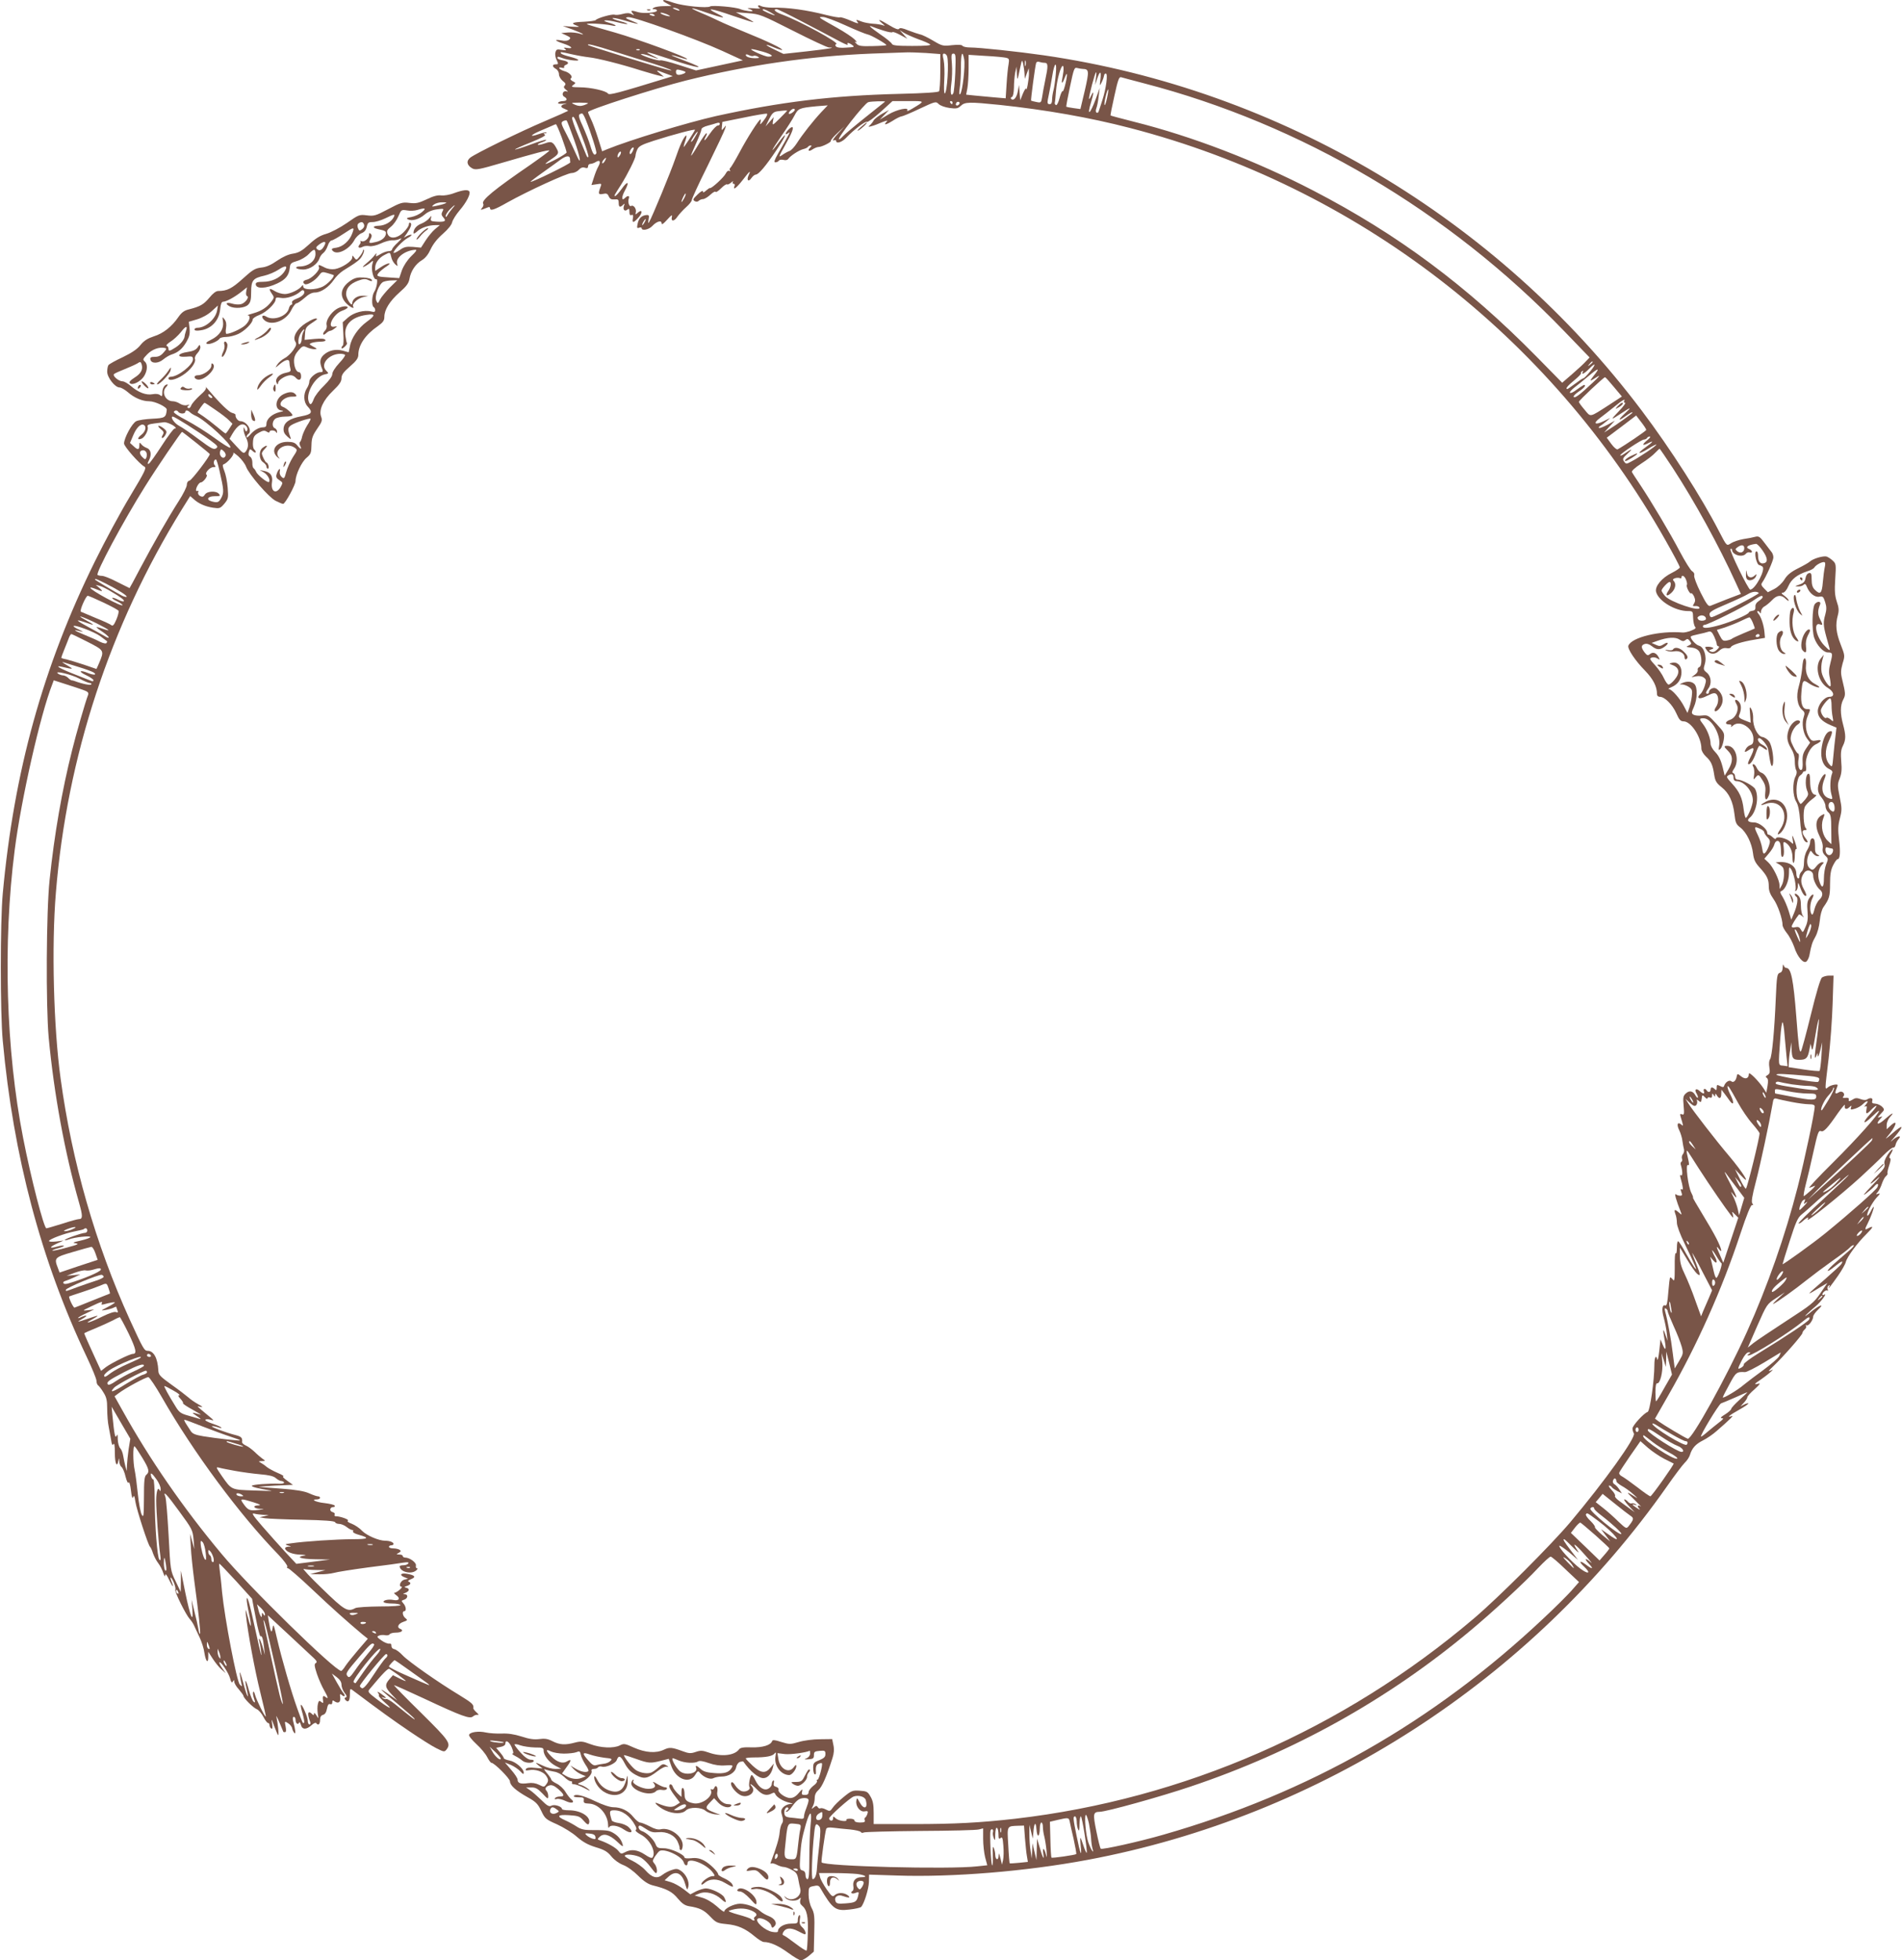 <?xml version="1.0" standalone="no"?>
<!DOCTYPE svg PUBLIC "-//W3C//DTD SVG 20010904//EN"
 "http://www.w3.org/TR/2001/REC-SVG-20010904/DTD/svg10.dtd">
<svg version="1.0" xmlns="http://www.w3.org/2000/svg"
 width="1242pt" height="1280pt" viewBox="0 0 1242 1280"
 preserveAspectRatio="xMidYMid meet">
<g transform="translate(0,1280) scale(0.1,-0.1)"
fill="#795548" stroke="none">
<path d="M4330 12795 c0 -2 12 -11 28 -19 l27 -15 -50 -1 c-27 0 -57 -5 -65
-10 -13 -8 -12 -10 3 -10 9 0 17 -4 17 -9 0 -14 -85 -21 -121 -11 -47 14 -54
13 -38 -7 13 -15 12 -15 -7 -5 -15 8 -32 8 -58 1 -21 -6 -44 -8 -53 -5 -15 6
-114 -22 -123 -35 -3 -4 -38 -9 -78 -11 -77 -3 -89 -10 -44 -26 21 -8 15 -9
-33 -6 l-60 4 62 -22 c34 -13 65 -26 69 -31 4 -4 -6 -2 -23 4 -17 5 -51 9 -74
7 l-44 -4 33 -15 c28 -13 31 -17 18 -28 -9 -8 -27 -10 -50 -5 -52 9 -44 -2 14
-21 54 -18 68 -35 23 -28 -23 4 -25 2 -13 -7 12 -9 7 -10 -21 -6 -32 6 -37 4
-42 -16 -4 -12 0 -35 8 -50 12 -26 12 -28 -6 -28 -25 0 -24 -16 1 -30 11 -6
20 -21 20 -35 0 -13 11 -32 24 -43 19 -14 22 -22 14 -30 -9 -9 -7 -16 8 -28
15 -12 15 -15 2 -10 -22 6 -34 -25 -13 -36 23 -13 18 -28 -9 -28 -14 0 -28 -5
-31 -10 -4 -7 7 -9 32 -7 21 3 29 2 18 0 -35 -8 -40 -22 -10 -33 15 -6 26 -12
24 -14 -2 -2 -69 -32 -149 -66 -161 -68 -452 -211 -489 -239 -28 -22 -23 -51
14 -71 21 -11 44 -7 197 38 209 61 299 85 305 79 2 -3 -54 -44 -124 -93 -235
-161 -322 -232 -308 -254 4 -6 1 -18 -7 -27 -14 -17 -13 -17 40 4 6 3 12 0 12
-6 0 -20 27 -12 111 36 138 77 391 193 421 193 15 0 36 9 47 21 13 14 26 19
40 14 15 -5 21 -2 21 9 0 9 7 16 15 16 8 0 24 5 35 12 27 17 35 4 17 -29 -9
-15 -22 -49 -30 -75 l-15 -46 34 5 c34 6 34 5 24 -21 -15 -42 -13 -48 18 -42
22 5 29 2 37 -16 8 -17 17 -22 38 -20 23 2 27 -1 27 -23 0 -28 9 -32 29 -12
10 10 11 9 6 -5 -10 -25 3 -42 21 -27 11 9 14 7 14 -14 0 -18 4 -25 14 -21 10
4 12 -2 9 -20 -7 -33 3 -33 33 0 34 36 29 64 -5 32 -11 -11 -13 -9 -9 7 5 22
-16 50 -31 40 -13 -7 -23 28 -15 49 7 19 -7 21 -24 4 -24 -24 -25 4 -2 47 33
60 19 68 -21 11 -18 -25 -37 -46 -42 -46 -9 0 -8 1 39 75 42 67 94 171 94 189
0 8 5 27 12 41 9 20 29 31 107 56 131 42 273 79 269 71 -7 -17 -70 -112 -73
-112 -2 0 2 18 10 40 8 23 10 38 5 35 -16 -10 -40 -62 -70 -150 -29 -85 -153
-386 -171 -414 -7 -12 -8 -8 -4 15 5 26 3 31 -12 30 -32 -2 -52 -21 -59 -55
-6 -29 -5 -33 9 -28 10 4 17 2 17 -3 0 -19 47 -10 69 14 29 31 61 40 61 18 0
-12 12 -4 36 23 29 32 35 36 31 18 -7 -31 16 -30 37 3 10 14 34 41 55 60 22
19 38 40 38 47 -1 6 46 109 105 227 58 118 109 226 113 240 7 24 7 24 -8 5
-15 -19 -16 -19 -13 10 l3 29 139 28 c76 16 144 27 151 26 7 -2 0 -19 -19 -43
-20 -27 -28 -33 -23 -17 3 12 4 22 1 22 -10 0 -85 -117 -136 -213 -28 -53 -56
-99 -61 -103 -5 -3 -6 -10 -3 -16 4 -7 2 -8 -4 -4 -7 4 -16 -3 -23 -17 -11
-24 -94 -100 -103 -95 -2 2 -13 -6 -25 -16 -15 -14 -21 -15 -21 -6 0 8 -16 -1
-35 -20 -30 -29 -33 -35 -19 -43 10 -6 20 -5 27 2 6 6 19 11 28 11 9 0 31 13
48 29 16 15 32 24 34 18 1 -5 17 5 35 23 18 18 36 30 39 26 4 -3 15 2 26 11
11 10 17 12 13 6 -4 -8 -2 -13 4 -13 7 0 10 -7 6 -15 -12 -31 13 -13 54 40 47
61 55 67 38 30 -15 -33 0 -46 19 -17 9 12 21 22 28 22 18 0 65 55 136 161 65
97 76 133 14 49 -63 -85 -50 -55 18 43 35 50 74 111 85 133 24 46 31 49 142
60 l75 6 -41 -43 c-56 -60 -125 -148 -160 -203 -16 -25 -38 -49 -49 -52 -11
-4 -32 -15 -47 -26 -26 -18 -25 -14 16 59 48 85 62 123 48 123 -11 0 -42 -33
-42 -45 0 -4 8 -1 17 6 17 14 13 5 -66 -133 -25 -45 -29 -58 -18 -58 9 0 19 5
23 11 3 6 17 8 30 5 13 -4 26 -1 31 6 13 20 68 56 97 64 14 3 29 10 32 15 3 5
10 9 17 9 8 0 8 -3 -1 -12 -21 -21 -13 -31 13 -14 13 9 31 16 39 16 22 0 86
32 81 40 -2 4 17 27 43 51 l47 44 -45 -49 c-25 -27 -37 -46 -27 -43 9 4 17 2
17 -3 0 -21 38 -9 66 21 47 50 125 110 135 103 6 -3 45 26 89 65 l78 71 103 0
c113 0 112 2 25 -50 -22 -13 -36 -19 -32 -12 15 25 -66 8 -122 -25 l-57 -34
30 31 30 32 -45 -25 c-24 -14 -49 -33 -55 -43 -5 -10 -17 -25 -25 -32 -13 -11
-11 -12 10 -6 14 3 45 15 70 26 25 10 39 13 33 7 -28 -28 -11 -27 34 1 26 17
53 30 60 30 6 0 60 22 118 50 103 48 106 49 124 31 11 -11 42 -22 71 -26 44
-6 55 -4 74 14 27 26 56 26 254 6 300 -32 587 -82 852 -151 1480 -384 2738
-1353 3494 -2689 53 -93 96 -174 95 -180 0 -5 -23 -21 -51 -35 -66 -32 -113
-89 -104 -124 15 -60 124 -126 209 -126 31 0 32 -1 33 -46 1 -25 7 -51 13 -57
8 -8 1 -14 -27 -25 -20 -8 -45 -13 -54 -12 -149 13 -334 -31 -355 -86 -7 -20
44 -97 109 -163 53 -55 78 -103 78 -153 0 -11 8 -18 19 -18 32 0 82 -51 107
-107 19 -43 28 -53 48 -53 48 0 116 -103 116 -178 0 -14 13 -36 30 -52 34 -31
44 -55 54 -121 6 -38 14 -52 48 -79 49 -39 74 -93 84 -177 6 -54 11 -66 38
-86 40 -31 75 -102 83 -168 5 -42 14 -61 43 -93 49 -54 60 -77 60 -124 0 -28
9 -51 30 -81 28 -38 60 -131 60 -172 0 -9 13 -33 29 -53 17 -21 37 -61 47 -89
21 -66 62 -113 81 -94 7 7 15 24 18 38 13 70 19 87 40 124 13 24 24 65 28 103
3 37 13 73 24 89 38 54 43 70 43 151 0 63 5 92 20 122 11 22 24 40 29 40 16 0
20 43 10 125 -8 67 -7 94 5 141 14 54 14 66 -1 140 -15 75 -15 84 0 121 12 31
15 59 10 111 -4 53 -2 77 11 102 20 41 20 69 1 140 -19 71 -19 124 1 162 16
31 16 38 -7 133 -10 41 -9 59 3 103 16 51 15 53 -13 125 -30 77 -35 129 -18
190 8 30 7 49 -7 89 -13 41 -15 71 -10 149 6 92 5 99 -16 118 -12 12 -30 23
-40 27 -21 6 -86 -12 -109 -32 -8 -8 -44 -28 -78 -45 -46 -23 -71 -43 -89 -73
-15 -24 -43 -50 -67 -62 l-41 -21 -24 24 c-20 20 -22 28 -12 41 23 32 72 142
72 162 0 12 -5 26 -10 33 -6 7 -26 34 -46 60 -32 43 -39 48 -63 42 -14 -4 -49
-11 -78 -15 -28 -5 -64 -17 -78 -26 -31 -20 -28 -23 -80 77 -113 220 -317 539
-504 787 -947 1257 -2361 2097 -3906 2321 -167 24 -420 51 -481 51 -23 0 -46
5 -49 11 -5 7 -29 8 -69 4 -58 -7 -65 -5 -122 29 -34 20 -72 39 -85 41 -13 3
-48 15 -77 26 -38 16 -56 19 -61 11 -5 -8 -26 0 -64 23 -66 40 -84 45 -47 13
20 -17 21 -20 5 -13 -11 4 -40 9 -65 10 -25 2 -58 8 -73 14 -38 15 -42 14 -26
-5 9 -10 -6 -7 -46 11 -32 14 -64 24 -70 22 -6 -3 -44 4 -85 14 -133 34 -254
51 -358 49 -29 0 -62 5 -72 10 -12 7 -20 7 -20 1 0 -5 6 -12 13 -14 6 -3 -13
-4 -43 -1 -30 2 -46 1 -35 -2 11 -3 24 -9 28 -13 10 -10 -52 -2 -78 9 -30 14
-184 27 -198 18 -19 -13 -176 3 -236 23 -56 19 -71 23 -71 14z m100 -55 c18
-12 2 -12 -25 0 -13 6 -15 9 -5 9 8 0 22 -4 30 -9z m185 -23 c107 -37 139 -41
70 -7 -89 43 -39 36 106 -15 71 -24 129 -42 129 -40 0 3 -26 18 -57 35 l-58
30 80 -6 c77 -6 88 -11 294 -115 118 -60 223 -109 234 -109 51 0 -1 -9 -142
-25 l-155 -17 -58 28 c-69 33 -71 43 -3 14 26 -11 50 -18 52 -16 8 7 -98 58
-242 116 -71 29 -148 62 -170 73 -22 11 -76 36 -120 54 -89 38 -68 38 40 0z
m415 3 c19 -11 32 -19 29 -20 -11 0 -79 30 -79 35 0 9 14 5 50 -15z m204 -59
c83 -43 187 -98 230 -121 44 -24 76 -38 72 -32 -10 16 6 15 29 -2 18 -13 14
-14 -39 -17 -35 -3 -61 0 -67 8 -7 7 -6 12 2 15 23 8 -234 148 -353 193 -45
16 -64 35 -36 35 6 0 79 -35 162 -79z m-864 38 c10 -6 5 -7 -15 -3 -16 4 -34
11 -40 16 -11 12 31 1 55 -13z m-96 2 c4 -5 -3 -7 -14 -4 -23 6 -26 13 -6 13
8 0 17 -4 20 -9z m-114 -56 c14 -3 0 5 -30 17 -48 20 -51 23 -28 26 35 4 446
-143 616 -221 l133 -61 -153 -33 -153 -33 -112 36 c-61 20 -116 33 -121 30 -5
-3 -38 4 -73 16 -35 12 -59 23 -53 25 6 2 29 -3 50 -10 74 -27 79 -27 29 -2
-71 35 -47 31 100 -18 202 -68 272 -75 97 -10 -48 18 -82 32 -76 32 6 1 31 -6
54 -14 24 -8 45 -13 47 -11 10 9 -320 130 -470 173 -89 25 -171 49 -182 54
-22 10 111 4 158 -7 44 -10 31 4 -15 17 -66 19 -19 22 52 4 34 -9 64 -14 67
-12 2 3 -19 11 -46 18 -28 7 -51 16 -51 20 0 4 30 -1 68 -12 37 -11 78 -22 92
-24z m1362 -11 c68 -31 132 -57 144 -59 21 -3 128 -65 122 -70 -2 -2 -43 -5
-91 -6 -74 -2 -91 1 -105 16 -13 13 -13 16 -2 10 8 -4 4 4 -10 18 -14 14 -65
48 -115 76 -127 71 -125 70 -93 70 15 1 82 -24 150 -55z m248 -34 c30 -10 56
-14 58 -10 2 4 24 -4 50 -18 l47 -25 -25 28 -25 28 27 -17 c14 -9 57 -28 94
-42 38 -13 73 -29 78 -34 7 -7 -35 -10 -117 -10 -99 0 -129 3 -133 14 -3 7
-36 35 -75 61 -68 48 -85 64 -51 50 9 -4 42 -16 72 -25z m-1759 -136 c79 -25
193 -61 253 -79 102 -32 158 -56 91 -39 -55 13 -509 154 -514 159 -13 13 38 1
170 -41z m166 10 c-3 -3 -12 -4 -19 -1 -8 3 -5 6 6 6 11 1 17 -2 13 -5z m803
-11 c62 -18 78 -33 37 -33 -24 0 -131 49 -109 49 7 1 40 -7 72 -16z m-1248
-17 c35 -8 86 -17 113 -20 57 -6 208 -44 340 -86 50 -15 104 -31 120 -34 l30
-7 -25 21 c-31 24 -27 25 34 1 l49 -18 -34 -11 c-322 -99 -381 -115 -389 -103
-11 18 -113 41 -185 41 -53 1 -58 2 -42 15 18 13 18 14 -4 25 -13 7 -17 15
-11 19 16 10 -10 38 -41 46 -15 4 -30 12 -34 18 -4 6 2 8 15 5 12 -4 19 -2 16
3 -3 5 2 12 10 15 26 10 18 23 -19 30 -19 3 -35 10 -35 15 0 11 3 11 32 0 38
-14 110 -22 104 -12 -3 5 -28 14 -56 21 -28 7 -53 16 -56 21 -7 12 -7 12 68
-5z m2316 8 l92 -7 0 -116 c0 -64 -4 -121 -8 -127 -4 -7 -94 -13 -262 -17
-435 -11 -772 -52 -1195 -145 -190 -43 -565 -157 -712 -217 l-31 -13 -27 86
c-15 48 -36 104 -46 124 -10 21 -19 41 -19 46 0 15 436 155 638 206 405 101
811 160 1212 176 102 4 203 7 226 8 22 1 82 -1 132 -4z m-1128 -19 c5 3 18 1
27 -4 15 -9 13 -10 -14 -11 -37 0 -63 9 -63 21 0 6 9 5 20 -1 11 -6 25 -8 30
-5z m1264 -1 c14 -36 1 -244 -15 -244 -5 0 -6 39 -3 88 3 48 1 106 -4 130 -8
33 -7 42 3 42 7 0 16 -7 19 -16z m54 -108 c-3 -68 -9 -129 -13 -135 -15 -26
-21 2 -13 61 5 35 7 93 4 131 -5 58 -4 67 10 67 15 0 16 -13 12 -124z m58 87
c8 -43 -11 -212 -26 -227 -7 -7 -8 5 -3 39 5 28 8 89 8 138 0 91 9 113 21 50z
m273 10 c21 -5 22 -10 17 -42 -4 -20 -10 -78 -13 -129 l-6 -94 -71 6 c-39 4
-97 9 -129 12 l-58 6 8 42 c4 22 8 81 8 130 l0 88 110 -7 c61 -3 121 -9 134
-12z m121 -103 l2 -35 13 35 13 35 1 -35 c0 -38 -16 -124 -18 -100 -1 8 -10
-5 -21 -30 l-18 -45 -4 50 -4 50 -8 -43 c-8 -42 -29 -63 -44 -47 -4 4 -1 10 6
12 7 3 12 25 13 61 0 32 4 75 8 97 l9 40 2 -45 c2 -51 4 -48 21 35 12 55 13
58 20 30 3 -16 8 -46 9 -65z m7 53 c-3 -10 -5 -4 -5 12 0 17 2 24 5 18 2 -7 2
-21 0 -30z m124 17 c24 0 24 -21 4 -115 -8 -38 -17 -87 -20 -109 -6 -37 -8
-38 -37 -32 -18 3 -33 8 -35 9 -3 4 26 224 33 246 2 7 11 10 20 7 9 -3 24 -6
35 -6z m73 -77 c-3 -38 -10 -84 -15 -103 -5 -19 -9 -47 -9 -62 0 -18 -5 -28
-15 -28 -18 0 -18 7 -6 63 5 23 15 77 22 120 15 95 32 102 23 10z m50 20 c-3
-21 -7 -46 -9 -55 -5 -29 5 -21 17 13 6 16 12 28 14 26 7 -7 -19 -117 -26
-112 -5 3 -14 -18 -21 -45 -7 -28 -18 -49 -23 -46 -6 2 -10 9 -8 16 2 7 5 43
8 79 6 72 31 161 44 161 5 0 6 -17 4 -37z m126 17 c42 -1 43 -13 14 -140 l-29
-122 -44 6 c-25 3 -46 8 -48 9 -2 2 9 61 24 131 25 118 28 127 47 122 12 -3
28 -6 36 -6z m-2596 -18 c5 -3 1 -9 -10 -13 -33 -13 -50 -10 -50 11 0 16 5 18
26 13 14 -3 29 -8 34 -11z m2682 -44 l-5 -43 12 37 c19 57 29 58 23 3 -6 -49
-6 -50 9 -20 8 17 14 36 15 43 0 6 5 12 11 12 15 0 2 -99 -23 -175 -11 -33
-21 -66 -24 -73 -2 -7 -8 -11 -14 -7 -5 3 -6 15 -1 28 5 12 12 47 15 77 l7 55
-25 -69 c-38 -104 -61 -120 -31 -22 18 60 18 81 0 41 -20 -44 -18 -21 6 73 24
90 34 105 25 40z m314 -32 c1026 -266 1988 -833 2743 -1617 l167 -173 -23 -24
c-12 -14 -52 -51 -89 -83 l-67 -58 -168 171 c-455 462 -906 798 -1458 1084
-372 193 -790 354 -1170 449 -82 21 -151 39 -153 41 -2 1 9 58 25 128 22 101
30 125 43 122 8 -3 76 -20 150 -40z m-241 -95 c-6 -29 -13 -50 -16 -47 -3 3 0
28 7 56 16 66 24 59 9 -9z m-1450 -25 c-2 -2 -60 -48 -129 -103 -69 -55 -134
-110 -144 -121 -11 -12 -23 -22 -27 -22 -19 0 167 237 191 243 19 6 115 8 109
3z m441 -6 c0 -5 -2 -10 -4 -10 -3 0 -8 5 -11 10 -3 6 -1 10 4 10 6 0 11 -4
11 -10z m41 -13 c-13 -13 -26 -3 -16 12 3 6 11 8 17 5 6 -4 6 -10 -1 -17z
m-2421 9 c0 -2 -12 -8 -27 -13 -20 -7 -37 -6 -58 3 -29 13 -29 13 28 14 31 0
57 -2 57 -4z m1350 -44 c0 -4 -9 -13 -20 -20 -22 -13 -27 -3 -8 16 14 14 28
16 28 4z m-50 -5 c0 -1 -22 -24 -49 -51 -47 -46 -48 -47 -44 -19 l5 28 -26
-30 -27 -30 23 47 c19 38 29 47 53 51 46 6 65 7 65 4z m-1315 -59 c35 -87 74
-211 69 -219 -12 -20 -23 -6 -39 49 -9 31 -32 89 -50 129 -31 67 -32 79 -4 82
4 1 15 -18 24 -41z m-24 -111 c26 -67 44 -126 41 -131 -3 -6 -9 -1 -13 10 -4
10 -28 68 -53 128 -25 59 -43 112 -40 118 10 15 16 4 65 -125z m-52 -20 c43
-120 51 -183 12 -92 -12 28 -39 85 -61 127 -37 70 -39 78 -23 87 10 5 21 7 24
3 3 -4 25 -60 48 -125z m951 103 c0 -5 -6 -10 -14 -10 -7 0 -30 -23 -50 -52
-34 -50 -48 -59 -26 -17 6 10 7 19 3 19 -5 0 -28 -34 -53 -75 -24 -41 -45 -73
-47 -71 -2 1 13 37 32 79 19 42 35 83 35 91 0 10 16 19 43 26 23 6 47 13 52
15 18 6 25 5 25 -5z m-1032 -87 c18 -49 32 -93 32 -98 0 -10 -120 -75 -138
-75 -3 0 11 12 33 27 51 34 56 42 43 67 -26 50 -36 56 -80 40 -23 -8 -43 -12
-46 -9 -3 3 9 10 27 16 18 6 30 13 27 16 -2 3 -48 -11 -102 -31 -53 -20 -99
-34 -101 -32 -2 2 44 23 102 46 72 29 102 46 93 51 -11 7 -10 9 1 9 8 0 12 2
9 5 -3 3 -24 -2 -48 -10 -65 -23 -61 -9 6 20 33 14 68 29 79 34 11 5 22 10 25
10 3 1 20 -38 38 -86z m870 2 c-11 -20 -23 -34 -25 -31 -5 5 35 66 42 66 3 0
-5 -16 -17 -35z m-409 -97 c-8 -14 -14 -18 -17 -10 -4 13 17 46 25 38 3 -2 -1
-15 -8 -28z m-79 -19 c-7 -11 -14 -19 -16 -16 -7 7 7 37 17 37 6 0 5 -9 -1
-21z m-328 -24 c0 -8 1 -20 2 -25 1 -9 -254 -134 -260 -127 -1 1 35 29 82 62
46 33 98 70 115 83 37 26 58 28 61 7z m228 -16 c-7 -11 -14 -18 -17 -15 -3 3
0 12 7 21 18 21 23 19 10 -6z m516 -246 c-8 -15 -15 -25 -16 -21 0 12 23 58
27 54 3 -2 -2 -17 -11 -33z m-256 -153 c-6 -11 -13 -20 -16 -20 -2 0 0 9 6 20
6 11 13 20 16 20 2 0 0 -9 -6 -20z m6190 -914 c0 -2 -8 -10 -17 -17 -16 -13
-17 -12 -4 4 13 16 21 21 21 13z m-16 -61 c-20 -25 -40 -45 -44 -45 -5 0 -29
-16 -54 -35 -26 -19 -48 -35 -51 -35 -16 0 1 21 45 57 27 22 47 43 44 46 -3 3
0 8 7 13 8 4 10 3 5 -4 -14 -23 11 -11 39 18 44 46 51 36 9 -15z m24 -27 c-33
-42 -31 -42 27 -5 17 10 1 -9 -35 -42 -83 -78 -117 -104 -124 -92 -3 5 12 20
34 35 22 14 40 31 40 37 0 12 -11 6 -58 -28 -18 -14 -36 -22 -40 -18 -4 4 9
19 28 34 19 14 59 47 90 73 69 58 81 60 38 6z m131 -75 l52 -62 -84 -55 c-131
-84 -118 -81 -160 -31 -21 24 -37 47 -37 51 0 9 164 163 171 161 4 -1 30 -30
58 -64z m66 -93 c-3 -5 0 -10 7 -10 7 0 -12 -25 -42 -56 -56 -58 -54 -60 15
-14 66 44 73 44 26 1 -46 -43 -47 -54 -3 -23 38 27 52 34 52 28 0 -5 -106 -81
-155 -111 l-30 -19 35 39 35 38 -49 -27 c-27 -14 -52 -24 -55 -20 -3 3 1 9 10
14 9 5 27 19 40 30 l24 21 -43 -21 c-57 -28 -72 -15 -25 20 21 15 63 49 93 73
53 44 78 58 65 37z m145 -187 c0 -6 -140 -101 -187 -127 -6 -3 -24 12 -41 35
l-30 41 96 72 96 73 33 -43 c18 -23 33 -46 33 -51z m8 -66 c-37 -30 -36 -41 2
-22 43 22 37 11 -15 -26 -60 -43 -49 -50 16 -10 28 18 53 30 55 28 5 -5 -115
-86 -165 -111 -31 -17 -33 -17 -46 1 -11 15 -9 22 23 51 38 34 29 34 -20 0
-16 -11 -28 -16 -28 -11 1 11 139 103 155 103 8 0 17 5 20 10 3 6 12 10 18 10
7 -1 0 -11 -15 -23z m166 -184 c142 -218 299 -503 411 -749 l33 -72 -92 -35
c-50 -20 -99 -39 -108 -43 -13 -4 -26 13 -63 87 -26 52 -44 100 -42 111 3 11
-2 22 -13 28 -10 5 -46 63 -80 127 -67 127 -185 325 -260 438 -26 39 -50 75
-53 82 -5 7 17 28 60 56 38 24 79 56 92 71 14 14 26 26 28 26 2 0 41 -57 87
-127z m586 -538 c34 -49 36 -78 6 -83 -23 -5 -36 14 -36 51 0 15 -4 27 -10 27
-19 0 0 -90 19 -90 3 0 12 -4 19 -9 25 -15 -45 -149 -79 -151 -13 0 -139 259
-129 265 5 3 10 2 10 -4 0 -34 67 -54 90 -27 6 8 18 12 26 9 8 -3 14 -1 14 5
0 5 -7 12 -15 16 -33 12 -13 28 42 35 7 0 26 -19 43 -44z m-120 15 c0 -26 -25
-36 -46 -19 -14 12 -14 14 2 26 26 19 44 16 44 -7z m526 -122 c-4 -18 -10 -63
-13 -100 -6 -74 -17 -84 -53 -48 -14 14 -20 33 -20 66 0 38 -3 45 -17 42 -11
-2 -20 -15 -23 -33 -4 -23 -13 -33 -40 -42 -31 -10 -32 -12 -9 -12 14 -1 30 4
37 11 8 8 14 5 21 -14 16 -41 52 -70 81 -64 23 4 27 0 38 -35 10 -31 10 -49 1
-82 -14 -48 -13 -72 6 -142 8 -27 17 -61 21 -75 5 -22 1 -20 -34 16 -53 55
-73 155 -27 137 19 -7 19 -3 -1 36 -15 31 -15 55 1 94 9 21 -17 24 -34 3 -18
-22 -21 -174 -4 -221 17 -49 60 -95 88 -95 32 0 34 -6 18 -67 -11 -41 -12 -67
-4 -101 5 -26 7 -49 4 -52 -10 -10 -52 55 -58 91 -4 20 -2 54 4 76 l10 38 -19
-24 c-42 -49 -17 -156 45 -192 42 -25 48 -59 11 -59 -34 0 -76 -53 -76 -94 0
-38 27 -67 84 -91 l38 -16 -6 -52 c-4 -29 -10 -87 -14 -131 -7 -77 -7 -78 -25
-58 -31 35 -33 92 -4 155 26 57 26 70 1 60 -23 -8 -43 -56 -50 -115 -7 -64 12
-112 52 -130 17 -8 23 -17 18 -27 -13 -32 -16 -98 -6 -134 10 -36 10 -38 -11
-31 -47 13 -60 64 -33 129 20 46 -6 38 -28 -10 -22 -47 -20 -79 9 -113 14 -17
25 -41 25 -54 0 -14 8 -33 19 -42 16 -14 19 -32 19 -113 l1 -95 -24 22 c-33
31 -47 94 -31 141 13 36 12 38 -5 28 -44 -23 -50 -74 -16 -142 15 -28 22 -57
19 -75 -3 -21 2 -35 17 -49 20 -19 20 -22 6 -56 -8 -20 -15 -61 -15 -92 0 -63
-13 -71 -30 -19 -13 39 -7 80 17 107 15 15 15 17 0 17 -8 0 -24 -11 -35 -25
-23 -29 -28 -30 -48 -11 -17 18 -18 56 -2 90 11 25 11 26 25 6 8 -11 22 -20
31 -20 16 1 16 1 0 11 -13 7 -17 21 -16 48 0 21 -2 43 -6 50 -10 16 -26 4 -26
-19 0 -11 -9 -34 -20 -52 -12 -20 -20 -51 -20 -79 0 -29 -6 -51 -15 -59 -8 -7
-15 -21 -15 -32 0 -10 -4 -16 -10 -13 -5 3 -10 17 -10 30 0 49 -48 81 -115 76
l-20 -2 20 -11 c11 -6 23 -16 27 -22 13 -18 8 -89 -7 -116 l-14 -25 -1 25 c0
35 -43 121 -73 149 l-26 24 29 34 c16 18 33 45 36 58 7 28 29 33 38 9 3 -9 6
-34 6 -55 0 -27 4 -38 11 -33 7 4 10 25 7 54 -5 44 -3 47 13 37 27 -17 44 -54
44 -97 0 -21 3 -36 7 -34 5 3 8 25 8 50 0 25 4 43 9 40 9 -6 -2 36 -20 79 -6
14 -7 9 -3 -15 6 -35 6 -35 -14 -17 -26 24 -90 39 -95 23 -2 -7 -10 -4 -21 7
-10 9 -22 17 -27 17 -5 0 -9 5 -9 12 0 26 -53 68 -86 68 -39 0 -50 13 -28 31
43 35 62 138 35 187 -12 22 -87 62 -117 62 -8 0 -14 9 -14 19 0 11 -5 21 -12
23 -8 3 -7 11 5 28 38 55 11 150 -43 150 -26 0 -25 -4 5 -34 32 -32 32 -69 1
-121 l-24 -40 -7 30 c-15 68 -29 98 -56 126 -16 16 -29 40 -29 53 0 34 -20 87
-46 123 -30 39 -30 43 0 43 52 0 114 -108 102 -178 -5 -31 -4 -34 9 -21 8 8
17 35 21 59 6 44 4 47 -48 104 -52 56 -56 58 -94 54 -21 -3 -46 0 -55 5 -15 9
-15 14 2 51 23 51 25 129 3 150 -17 17 -47 20 -79 6 -20 -9 -20 -9 0 -9 11 -1
31 -8 44 -17 21 -15 23 -23 18 -63 -3 -25 -11 -59 -17 -76 l-11 -30 -22 42
c-26 51 -80 113 -99 113 -7 1 1 7 18 14 42 18 64 52 64 98 0 42 -28 69 -62 60
-21 -5 -21 -5 2 -14 47 -17 52 -52 14 -97 -14 -17 -31 -31 -38 -31 -7 0 -20
19 -31 42 -10 23 -36 61 -58 85 -34 37 -37 44 -22 49 10 4 26 2 37 -5 18 -11
18 -10 8 9 -15 28 -37 35 -56 19 -14 -11 -19 -9 -35 11 -24 32 -24 47 1 55 13
4 30 -1 46 -14 32 -25 52 -26 82 -5 31 21 28 38 -3 18 -22 -14 -30 -15 -53 -4
l-27 12 39 14 c65 23 116 26 143 8 19 -12 27 -13 39 -3 12 10 17 8 29 -7 12
-17 11 -20 -8 -29 -20 -8 -18 -10 15 -13 25 -2 43 -11 53 -25 19 -28 20 -96 1
-103 -8 -3 -12 -12 -10 -19 3 -7 -5 -21 -18 -30 l-23 -17 30 6 c19 4 38 1 50
-8 17 -12 18 -18 7 -54 -7 -22 -19 -45 -27 -52 -8 -7 -15 -16 -15 -21 0 -14
23 -10 65 11 29 15 42 17 52 9 17 -15 17 -59 -2 -86 -22 -32 0 -38 24 -7 27
35 27 76 -2 110 -18 20 -29 25 -45 20 -12 -4 -22 -14 -22 -22 0 -8 -4 -14 -10
-14 -14 0 -12 11 5 34 24 31 19 81 -10 104 -22 18 -23 22 -13 55 15 50 -5 113
-38 121 -23 6 -62 52 -52 61 3 3 25 9 49 14 24 5 53 12 64 16 17 5 24 -1 38
-30 9 -20 17 -42 17 -50 0 -8 6 -15 12 -15 7 0 3 -10 -9 -21 -15 -15 -27 -19
-40 -14 -17 7 -17 8 2 15 16 6 17 9 5 13 -8 3 -23 5 -33 4 -15 0 -16 -3 -3
-21 19 -30 54 -32 81 -6 16 15 32 21 49 18 14 -3 27 0 29 7 6 14 71 35 157 49
l65 11 -3 35 c-4 48 -22 102 -40 123 -8 9 -10 17 -4 17 6 0 13 -6 15 -12 3 -7
6 -3 6 9 1 12 11 28 24 34 12 7 34 25 49 41 31 33 60 36 88 8 11 -11 20 -16
20 -11 0 5 -12 19 -27 30 -21 15 -24 20 -11 21 10 0 25 17 36 43 20 46 58 75
124 97 21 6 41 17 45 24 10 16 43 35 62 36 10 0 12 -8 7 -32z m-906 -84 c6
-14 8 -29 5 -34 -6 -10 20 -62 28 -54 3 4 12 -6 19 -20 9 -21 9 -32 0 -47 -11
-16 -9 -18 9 -16 12 1 24 -4 26 -10 11 -32 -192 37 -224 75 -13 15 -23 31 -23
36 0 12 41 56 52 56 14 0 9 -34 -8 -58 -23 -33 -9 -40 21 -12 26 25 32 59 14
77 -8 8 -5 13 10 18 11 3 25 3 31 0 5 -3 10 -1 10 4 0 21 21 11 30 -15z m475
-86 c7 -7 -290 -158 -309 -158 -7 0 -12 8 -13 19 -1 15 22 29 110 66 61 26
125 56 141 66 28 17 58 20 71 7z m25 -27 c0 -5 -11 -16 -25 -25 -16 -11 -24
-24 -22 -39 1 -16 -4 -23 -20 -25 -13 -2 -23 -7 -23 -11 0 -12 -111 -60 -188
-82 -74 -21 -112 -24 -112 -9 0 6 5 10 11 10 20 0 254 116 309 153 56 38 70
44 70 28z m-370 -141 c0 -14 -39 -18 -50 -5 -8 10 -7 16 7 23 18 10 43 -1 43
-18z m306 -26 c8 -20 14 -37 12 -38 -2 -1 -34 -15 -73 -31 -38 -16 -72 -32
-75 -35 -3 -4 -18 -9 -33 -12 -24 -5 -30 -1 -47 32 l-19 37 52 16 c29 10 75
28 102 41 28 14 54 25 58 25 4 1 15 -15 23 -35z m44 -84 c0 -5 -7 -10 -16 -10
-8 0 -12 5 -9 10 3 6 10 10 16 10 5 0 9 -4 9 -10z m470 -454 c0 -24 3 -59 7
-77 6 -33 6 -34 -14 -16 -11 9 -23 14 -27 10 -10 -10 -36 25 -36 48 0 19 46
79 61 79 5 0 9 -20 9 -44z m-640 -477 c0 -11 7 -19 18 -19 58 0 120 -82 106
-143 -8 -39 -35 -97 -44 -97 -4 0 -10 25 -14 56 -9 75 -27 114 -76 168 -37 40
-39 45 -23 54 22 13 33 7 33 -19z m660 -196 c0 -25 -10 -29 -28 -11 -16 16
-15 45 1 51 15 5 27 -11 27 -40z m-485 -135 c14 -6 25 -16 25 -21 0 -6 9 -21
21 -33 19 -20 20 -27 10 -57 -7 -20 -18 -40 -25 -46 -11 -9 -14 -3 -19 30 -3
22 -16 63 -30 90 -25 52 -23 56 18 37z m466 -128 c14 0 11 -26 -4 -39 -17 -13
-37 4 -37 32 0 13 5 17 16 13 9 -3 20 -6 25 -6z m-241 -206 c6 -30 8 -59 4
-65 -4 -8 -3 -9 4 -5 7 4 12 19 12 34 1 24 2 23 15 -12 14 -40 31 -63 40 -54
3 2 -5 23 -17 44 -22 41 -21 73 4 106 19 26 58 13 58 -19 0 -28 22 -74 44 -92
22 -18 20 -44 -4 -66 -11 -10 -26 -38 -32 -63 -7 -30 -13 -40 -19 -30 -13 20
-10 70 5 101 18 34 2 36 -20 2 -13 -20 -15 -40 -11 -86 4 -46 1 -70 -13 -101
-17 -39 -18 -40 -30 -18 -9 16 -17 20 -36 16 -15 -4 -24 -2 -24 5 0 9 23 47
47 78 1 2 11 -2 20 -10 15 -11 16 -11 6 1 -7 8 -13 37 -13 65 0 39 -5 56 -20
70 -11 10 -20 13 -20 7 0 -6 5 -14 11 -18 13 -8 5 -58 -18 -111 l-16 -38 -17
57 c-10 31 -27 72 -39 91 -18 29 -19 36 -7 40 24 10 48 66 48 116 0 41 1 44
13 27 8 -10 19 -43 25 -72z m91 -351 c-20 -35 -21 -36 -15 -8 4 17 11 41 17
55 8 20 11 21 14 8 2 -9 -5 -34 -16 -55z m-62 -21 c5 -18 8 -32 5 -32 -4 0
-34 68 -34 78 0 16 21 -18 29 -46z"/>
<path d="M10564 10149 c-19 -22 -19 -22 3 -10 24 12 39 31 25 31 -5 0 -17 -10
-28 -21z"/>
<path d="M10653 9824 c-29 -13 -53 -34 -37 -34 9 0 74 40 74 46 0 5 2 6 -37
-12z"/>
<path d="M11401 9052 c-1 -22 4 -35 15 -39 19 -7 46 7 52 28 4 11 2 12 -9 2
-23 -22 -47 -15 -52 15 -4 25 -4 24 -6 -6z"/>
<path d="M11755 9020 c3 -5 8 -10 11 -10 2 0 4 5 4 10 0 6 -5 10 -11 10 -5 0
-7 -4 -4 -10z"/>
<path d="M11735 8940 c-3 -5 -2 -10 4 -10 5 0 13 5 16 10 3 6 2 10 -4 10 -5 0
-13 -4 -16 -10z"/>
<path d="M11716 8912 c-12 -19 12 -97 37 -119 20 -18 20 -18 1 17 -10 19 -20
53 -24 75 -3 27 -8 36 -14 27z"/>
<path d="M11692 8813 c-4 -10 -7 -46 -6 -81 1 -63 21 -109 53 -120 8 -3 3 9
-9 26 -25 33 -33 110 -17 165 8 30 -9 39 -21 10z"/>
<path d="M11596 8775 c-9 -9 -16 -21 -16 -26 0 -5 9 0 21 12 11 11 19 23 16
25 -3 3 -12 -2 -21 -11z"/>
<path d="M11785 8666 c-22 -34 -30 -93 -15 -111 21 -25 28 -17 23 23 -3 25 1
50 11 70 19 36 20 42 6 42 -5 0 -17 -11 -25 -24z"/>
<path d="M11612 8668 c-17 -17 -15 -89 4 -116 8 -12 23 -22 32 -22 16 1 16 1
0 11 -25 14 -34 74 -15 103 21 32 5 50 -21 24z"/>
<path d="M10925 8560 c-3 -6 -18 -8 -33 -5 -22 4 -23 4 -7 -4 11 -5 32 -7 46
-4 35 7 69 -12 69 -38 0 -11 5 -17 10 -14 16 10 12 24 -15 50 -25 26 -59 33
-70 15z"/>
<path d="M11775 8488 c-2 -7 -6 -35 -8 -63 -3 -27 -12 -76 -21 -107 -19 -65
-10 -127 24 -155 15 -13 16 -21 8 -45 -14 -40 -4 -105 21 -139 l21 -28 -26
-38 c-20 -30 -25 -48 -23 -87 2 -30 -1 -51 -8 -53 -16 -6 -26 33 -18 73 3 19
2 34 -4 34 -5 0 -19 21 -31 46 -20 40 -21 50 -11 85 7 22 23 46 37 56 16 10
22 19 16 25 -16 16 -52 -10 -68 -47 -20 -49 -17 -84 11 -130 16 -26 25 -55 25
-85 0 -25 4 -51 9 -59 6 -10 4 -25 -5 -42 -20 -40 -18 -125 5 -163 13 -21 21
-60 26 -126 6 -91 22 -140 46 -140 6 0 1 12 -10 26 -25 32 -27 54 -5 54 13 0
14 3 5 14 -14 16 -18 100 -7 134 4 13 26 36 48 53 24 17 34 29 25 29 -24 0
-37 32 -37 90 0 37 -4 50 -12 48 -18 -6 -22 -74 -8 -109 11 -25 9 -32 -11 -58
-13 -16 -27 -30 -30 -30 -4 -1 -12 13 -19 29 -17 42 -8 139 14 156 10 7 18 16
19 21 1 4 7 7 13 7 8 -1 10 11 7 36 -7 53 26 123 66 141 39 18 40 33 2 24 -25
-5 -33 -2 -46 19 -25 38 -30 96 -11 140 20 48 20 46 -4 46 -30 0 -43 36 -37
106 6 81 11 89 45 65 28 -20 72 -36 72 -27 0 3 -13 12 -30 21 -41 21 -63 68
-57 122 4 39 -8 60 -18 31z"/>
<path d="M11196 8482 c-2 -4 12 -13 32 -19 l37 -11 -24 19 c-25 20 -37 24 -45
11z"/>
<path d="M10836 8446 c21 -15 30 -14 19 3 -3 6 -14 11 -23 11 -13 0 -13 -2 4
-14z"/>
<path d="M11660 8453 c0 -17 34 -63 51 -68 32 -10 29 -3 -12 36 -22 20 -39 34
-39 32z"/>
<path d="M11371 8323 c11 -21 19 -55 20 -78 1 -38 1 -39 10 -13 13 34 -5 104
-30 118 -18 9 -18 8 0 -27z"/>
<path d="M11306 8256 c21 -15 30 -14 19 3 -3 6 -14 11 -23 11 -13 0 -13 -2 4
-14z"/>
<path d="M11330 8224 c0 -3 5 -14 11 -25 17 -32 -6 -85 -42 -98 -33 -11 -39
-31 -8 -31 13 0 18 -4 13 -12 -4 -7 2 -5 13 5 45 39 133 -18 133 -88 0 -25 -5
-35 -20 -40 -11 -3 -25 -15 -30 -26 -13 -23 -7 -24 25 -3 32 21 33 5 5 -51
-11 -21 -18 -41 -15 -43 10 -11 35 23 50 69 9 27 20 49 24 49 3 0 17 -7 30
-17 18 -12 23 -13 19 -2 -2 8 -17 20 -31 27 -25 12 -38 42 -19 42 15 0 55 -49
58 -72 14 -94 21 -122 29 -105 12 29 -2 128 -23 156 -10 14 -30 27 -44 29 -30
4 -63 69 -60 122 1 19 -4 46 -11 59 -13 21 -13 18 -9 -33 l4 -55 -41 16 c-31
12 -40 20 -35 32 14 33 16 60 5 80 -11 19 -31 29 -31 15z"/>
<path d="M11646 8204 c-13 -33 -6 -92 14 -115 l20 -24 -16 33 c-11 22 -15 49
-11 78 5 46 3 54 -7 28z"/>
<path d="M11450 7791 c5 -11 7 -34 4 -53 -5 -30 -4 -31 9 -15 19 23 22 22 47
-19 17 -27 21 -45 17 -80 -5 -49 8 -59 24 -17 19 50 -10 135 -50 148 -10 3
-23 17 -29 30 -6 14 -16 25 -22 25 -7 0 -8 -6 0 -19z"/>
<path d="M11528 7564 c-35 -19 -36 -27 -2 -14 101 39 165 -67 99 -165 -14 -20
-20 -35 -13 -33 29 10 58 70 58 120 0 87 -70 132 -142 92z"/>
<path d="M11535 7490 c0 -44 2 -48 13 -33 14 20 12 75 -3 80 -6 2 -10 -18 -10
-47z"/>
<path d="M11685 6962 c4 -8 11 -26 15 -40 7 -22 8 -23 9 -6 1 11 -6 29 -15 40
-8 10 -12 13 -9 6z"/>
<path d="M4228 12733 c7 -3 16 -2 19 1 4 3 -2 6 -13 5 -11 0 -14 -3 -6 -6z"/>
<path d="M5620 11969 c-19 -17 -26 -26 -15 -21 18 9 64 52 54 52 -2 0 -20 -14
-39 -31z"/>
<path d="M2965 11539 c-28 -11 -64 -17 -83 -15 -23 3 -52 -4 -95 -25 -53 -25
-70 -29 -113 -24 -47 6 -58 2 -140 -41 -81 -43 -92 -46 -139 -40 -49 6 -53 4
-130 -50 -45 -31 -104 -62 -135 -71 -40 -11 -70 -30 -112 -69 -46 -42 -67 -54
-104 -60 -30 -4 -67 -21 -104 -46 -40 -28 -72 -42 -104 -45 -41 -5 -57 -15
-121 -73 -71 -64 -102 -80 -160 -80 -15 0 -35 -16 -58 -44 -37 -44 -59 -57
-133 -76 -31 -7 -48 -20 -69 -50 -44 -64 -99 -107 -160 -126 -42 -14 -64 -28
-87 -56 -21 -27 -56 -51 -116 -80 -48 -22 -90 -46 -94 -52 -4 -6 -8 -25 -8
-43 0 -38 51 -103 81 -103 10 0 34 -14 53 -30 43 -38 95 -60 141 -60 38 0 116
-38 114 -55 -5 -51 -11 -55 -94 -59 -44 -2 -91 -9 -105 -16 -27 -12 -80 -110
-80 -146 0 -19 100 -133 133 -151 15 -8 5 -29 -94 -194 -61 -101 -164 -292
-229 -424 -339 -687 -529 -1372 -602 -2170 -17 -184 -17 -778 0 -960 69 -754
250 -1436 548 -2064 35 -74 64 -144 64 -157 0 -12 5 -26 10 -29 6 -4 22 -24
35 -46 20 -31 25 -52 25 -108 0 -38 4 -91 10 -118 5 -26 12 -66 16 -87 4 -29
8 -36 15 -25 6 9 9 -11 9 -58 0 -69 14 -99 23 -51 4 21 4 20 6 -3 0 -15 7 -32
15 -38 8 -7 20 -35 26 -63 8 -30 15 -45 20 -38 4 7 11 -15 15 -51 5 -44 10
-58 15 -44 5 15 9 7 14 -30 8 -52 84 -286 96 -295 4 -3 13 -22 19 -42 7 -20
22 -49 34 -64 12 -16 27 -44 33 -64 8 -22 12 -28 13 -15 1 13 10 3 25 -30 25
-51 34 -57 16 -11 -15 39 -1 31 16 -9 8 -20 12 -40 9 -45 -7 -11 69 -164 94
-191 10 -11 22 -29 28 -42 5 -12 22 -47 36 -77 14 -30 29 -76 32 -103 9 -56
25 -73 25 -25 l0 33 29 -45 c16 -25 41 -56 57 -70 l28 -25 -23 33 c-13 18 -21
35 -18 38 8 8 59 -67 69 -103 7 -27 12 -33 19 -22 7 12 9 11 9 -2 0 -9 13 -32
30 -50 16 -19 30 -38 30 -42 0 -15 64 -78 87 -87 12 -5 31 -27 43 -50 11 -22
25 -40 30 -40 6 0 10 -6 10 -14 0 -8 5 -18 11 -22 9 -5 10 4 6 32 -6 35 -4 33
13 -15 11 -30 23 -57 26 -60 7 -6 -1 75 -11 119 -4 14 5 -2 19 -35 14 -33 26
-61 26 -62 0 -2 5 -3 11 -3 7 0 9 12 4 37 -7 36 -7 36 17 21 13 -8 25 -24 26
-34 2 -11 9 -23 14 -29 11 -10 8 17 -8 79 -4 16 -2 26 5 26 6 0 11 -9 11 -19
0 -24 16 -36 23 -19 2 7 8 1 12 -14 8 -33 36 -33 71 -1 13 12 26 17 29 12 12
-18 25 -8 25 20 0 20 6 30 19 34 13 3 22 17 26 40 5 25 11 34 21 30 9 -3 14 1
14 12 0 12 4 15 12 8 26 -19 43 -9 40 22 -4 26 -2 28 12 16 17 -14 23 -2 8 15
-5 5 -24 36 -42 68 l-33 59 31 -23 c22 -17 32 -32 32 -51 0 -14 9 -38 20 -52
15 -18 17 -27 8 -30 -10 -4 -10 -7 -1 -18 18 -18 28 -4 28 41 0 32 2 36 15 26
196 -147 266 -197 372 -269 69 -47 149 -98 178 -112 50 -25 52 -25 66 -8 30
40 18 57 -166 239 -99 97 -179 179 -177 181 2 1 88 -37 193 -86 254 -119 302
-136 323 -118 9 8 23 12 31 10 8 -2 5 5 -8 16 -12 11 -22 23 -21 28 4 23 -8
34 -88 83 -141 85 -335 221 -373 261 -19 21 -44 39 -55 41 -12 2 -19 11 -19
21 1 12 -4 17 -15 15 -9 -1 -32 8 -50 21 -31 22 -32 25 -15 32 10 4 29 5 40 2
12 -2 25 0 28 6 4 6 22 11 41 11 36 0 54 14 30 24 -26 9 -16 34 18 46 29 10
30 12 15 24 -19 14 -24 46 -8 46 15 0 12 31 -6 51 -14 16 -14 18 5 24 25 8 28
35 4 36 -14 0 -13 2 5 9 26 11 29 27 5 33 -15 4 -15 6 5 12 24 8 29 21 10 28
-7 3 0 10 16 16 35 14 26 26 -26 35 -42 8 -53 -9 -15 -23 l22 -9 -25 -6 c-25
-7 -40 -46 -18 -46 6 0 1 -9 -12 -20 -13 -11 -28 -20 -34 -20 -6 0 0 -7 12
-16 28 -20 18 -38 -18 -31 -33 7 -72 -2 -64 -14 3 -5 27 -9 54 -9 27 0 51 -4
55 -10 3 -5 -49 -9 -135 -9 -77 -1 -149 -5 -160 -11 -50 -27 -70 -15 -215 126
-77 74 -132 133 -122 130 10 -3 46 -7 80 -7 l62 -1 -50 -13 -50 -13 60 -1 c33
-1 76 4 95 9 19 6 121 22 225 36 105 13 208 27 229 31 28 4 37 3 32 -5 -4 -7
-18 -12 -32 -12 -13 0 -24 -3 -24 -7 1 -35 72 -54 105 -29 11 8 15 16 8 16 -6
0 -9 8 -7 18 5 18 -40 52 -70 52 -9 0 -16 5 -16 10 0 6 -10 10 -22 10 -22 1
-22 1 -4 11 15 9 16 13 5 20 -8 5 -26 9 -41 9 -16 0 -28 5 -28 10 0 6 7 10 15
10 8 0 15 4 15 9 0 11 -25 21 -54 21 -43 0 -121 34 -152 65 -16 18 -47 38 -67
46 -22 8 -32 16 -25 20 11 7 -50 29 -80 29 -7 0 -10 5 -7 11 4 6 -2 13 -13 16
-23 6 -19 33 5 33 8 0 12 4 8 10 -3 5 -33 12 -66 16 -57 6 -93 24 -50 24 12 0
21 5 21 10 0 6 -6 10 -14 10 -7 0 -34 9 -58 20 -31 14 -85 23 -179 30 -74 5
-141 11 -149 12 -8 1 38 4 104 8 l119 5 -39 28 c-21 15 -32 27 -24 27 8 1 -8
11 -37 23 -28 12 -60 30 -70 38 -10 9 -27 21 -38 27 -19 11 -19 11 5 12 24 1
25 1 5 15 -11 8 -35 28 -52 45 -18 17 -44 36 -58 42 -14 6 -25 16 -24 22 3 28
-4 36 -43 46 -63 16 -159 52 -154 57 3 3 19 0 36 -5 17 -6 29 -8 26 -3 -3 4
-30 16 -60 26 -32 11 -51 22 -44 26 6 4 23 3 37 -2 21 -7 19 -3 -13 23 -91 76
-84 68 -56 62 18 -4 14 1 -15 17 -22 12 -51 32 -65 45 -14 12 -63 50 -110 83
-75 54 -85 65 -86 93 -4 80 -30 128 -69 128 -23 0 -30 13 -118 205 -223 492
-377 1028 -451 1572 -46 334 -60 866 -31 1214 72 888 354 1745 822 2502 l55
88 22 -19 c32 -30 76 -49 127 -57 43 -6 47 -5 74 26 26 32 27 38 22 104 -3 39
-13 89 -22 110 -11 28 -13 41 -5 43 25 9 71 63 64 75 -5 6 10 -3 32 -22 21
-19 44 -49 51 -68 18 -50 148 -200 193 -223 22 -11 43 -20 49 -20 13 0 81 124
81 149 0 41 40 126 72 152 28 24 31 32 32 82 1 46 7 63 37 107 32 46 35 55 26
80 -16 43 13 107 78 169 42 40 55 60 55 81 0 22 12 40 55 77 42 36 55 55 55
76 0 64 46 132 128 188 33 24 42 36 42 60 0 47 35 103 99 160 46 40 60 60 65
88 8 50 40 98 81 122 23 14 42 38 58 73 16 34 44 69 80 100 34 30 57 59 60 76
4 15 25 49 48 76 44 51 74 108 64 124 -9 14 -42 10 -100 -11z m-60 -68 c-11
-5 -36 -11 -55 -15 -33 -7 -34 -6 -16 9 11 8 36 15 55 14 29 0 32 -2 16 -8z
m48 -33 c-11 -13 -25 -32 -31 -43 -8 -13 -11 -15 -12 -6 0 8 12 28 27 43 32
33 45 38 16 6z m-198 -23 c-16 -14 -47 -28 -69 -32 -30 -5 -35 -8 -22 -15 25
-14 73 0 109 31 21 18 49 30 80 34 46 6 47 6 36 -14 -8 -16 -7 -25 7 -40 21
-23 8 -30 -49 -26 -32 2 -37 5 -33 22 5 19 5 19 -12 -1 -9 -11 -32 -27 -50
-34 -32 -12 -52 -36 -52 -61 0 -7 10 -3 23 9 26 25 76 42 120 42 l29 0 -31
-26 c-17 -14 -44 -47 -61 -73 l-31 -48 -52 5 c-44 3 -58 0 -89 -22 -21 -14
-38 -21 -38 -16 0 16 62 80 92 96 17 9 28 18 25 21 -3 2 -15 -1 -28 -7 l-22
-12 20 28 c26 39 34 62 23 69 -6 4 -10 -1 -10 -10 0 -10 -15 -32 -34 -51 -42
-42 -92 -47 -105 -11 -7 18 -4 26 21 46 17 13 39 44 49 68 19 44 20 45 57 39
20 -4 51 -2 67 3 52 16 62 12 30 -14z m-185 -35 c-16 -30 -58 -53 -96 -54 -41
-1 -45 -13 -6 -22 46 -10 52 -13 52 -27 0 -25 -26 -48 -65 -57 -47 -11 -50 -9
-35 20 9 16 9 25 1 33 -8 8 -11 6 -11 -5 0 -24 -30 -50 -48 -43 -9 3 -13 3 -9
-1 4 -4 2 -13 -5 -21 -15 -18 -4 -27 19 -15 10 6 30 8 45 5 15 -3 46 4 74 17
27 13 61 22 76 21 15 -1 37 3 50 10 15 7 10 -1 -14 -24 -21 -19 -38 -40 -38
-46 0 -6 -10 -11 -22 -11 -13 0 -37 -9 -55 -20 -29 -17 -31 -17 -26 -2 4 11 0
10 -11 -5 -9 -12 -33 -36 -54 -53 -26 -22 -29 -28 -12 -20 14 7 33 19 42 28
16 13 17 12 9 -14 -9 -34 9 -103 25 -97 14 5 5 -56 -12 -82 -16 -23 -19 -91
-4 -100 6 -3 10 -13 10 -21 0 -10 -7 -13 -25 -8 -47 12 -114 -6 -152 -39 l-35
-31 4 -73 c3 -41 1 -76 -3 -79 -5 -3 -9 -10 -9 -16 0 -6 9 -3 20 7 11 10 18
21 16 24 -3 4 -7 24 -10 46 -11 74 39 125 137 139 60 9 60 -3 2 -45 -55 -40
-101 -106 -110 -160 -4 -21 -8 -39 -8 -39 -1 0 -18 4 -37 10 -46 13 -93 3
-126 -27 -26 -24 -29 -50 -9 -95 5 -14 2 -18 -13 -18 -27 0 -72 -38 -72 -61 0
-11 -7 -31 -16 -44 -24 -37 -22 -90 4 -118 37 -39 29 -52 -40 -65 -76 -14
-112 -39 -116 -78 -2 -22 4 -36 24 -54 22 -20 26 -21 21 -7 -20 54 -19 65 5
81 26 17 120 48 126 42 2 -2 -8 -23 -23 -45 -14 -23 -28 -55 -32 -71 -3 -17
-10 -33 -14 -36 -5 -3 -4 -14 1 -25 14 -26 2 -24 -20 4 -14 17 -29 22 -63 22
-77 0 -114 -59 -64 -101 12 -10 16 -12 10 -4 -45 50 45 108 102 66 18 -13 18
-15 -13 -62 -17 -27 -36 -70 -43 -96 -12 -44 -14 -46 -30 -32 -10 9 -15 24
-12 37 7 29 -12 11 -21 -20 -5 -17 -1 -26 18 -38 24 -16 24 -17 8 -46 -29 -49
-65 -29 -56 32 7 42 -10 66 -51 74 l-30 6 27 -15 c26 -15 46 -52 34 -63 -8 -8
-76 46 -83 66 -4 9 -11 19 -16 23 -6 3 -10 20 -9 37 0 18 -6 34 -15 39 -10 6
-13 16 -8 31 6 21 8 22 26 5 20 -18 27 -6 8 13 -6 6 -9 28 -7 49 2 31 9 42 37
58 27 15 37 17 52 8 12 -8 19 -8 19 -2 0 14 37 12 43 -2 4 -8 6 -7 6 3 1 9 -6
19 -14 23 -20 7 -19 46 3 62 9 7 38 14 65 14 26 0 47 4 47 8 0 12 -41 48 -62
55 -42 15 4 67 58 67 31 0 35 2 24 15 -16 19 -43 19 -81 0 -55 -29 -59 -104
-6 -106 13 -1 5 -5 -18 -10 -48 -12 -85 -44 -85 -76 0 -17 -6 -23 -21 -23 -28
0 -60 -18 -86 -49 -12 -14 -22 -21 -23 -14 0 6 5 15 10 18 32 20 -8 85 -51 85
-15 0 -34 25 -31 41 1 4 -9 10 -22 13 -21 5 -80 62 -151 146 -17 20 -26 30
-21 23 6 -9 -5 -26 -39 -55 -25 -23 -51 -52 -56 -65 -5 -14 -14 -21 -20 -17
-8 4 -7 9 2 16 10 6 7 7 -9 3 -14 -4 -32 0 -47 9 -13 9 -34 16 -46 16 -50 0
-77 61 -43 94 8 9 12 16 7 16 -18 0 -33 -25 -33 -53 0 -25 -2 -28 -15 -17 -9
8 -28 10 -49 6 -42 -8 -94 12 -142 54 -19 16 -43 30 -53 30 -26 0 -69 36 -56
48 6 5 37 19 70 32 33 13 70 30 82 37 19 13 22 12 28 -6 10 -34 -4 -60 -47
-87 -28 -18 -37 -29 -30 -36 17 -17 71 11 93 46 23 38 24 79 4 96 -14 12 -12
17 16 46 31 32 78 50 114 42 15 -3 14 -7 -7 -30 -17 -20 -33 -28 -57 -28 -25
0 -32 -4 -29 -17 5 -28 51 -28 84 0 16 13 40 28 54 32 43 14 70 36 97 82 20
35 24 53 21 88 l-5 44 54 16 c33 10 70 30 95 53 l41 37 -6 -35 c-11 -54 -75
-110 -127 -110 -11 0 -20 -5 -20 -11 0 -8 14 -10 39 -6 71 9 122 64 129 139 3
33 9 48 19 48 20 0 72 28 117 63 l39 31 -5 -27 c-3 -14 -1 -28 5 -30 18 -6
-12 -46 -39 -53 -15 -4 -41 -2 -60 4 -37 11 -46 -1 -15 -18 33 -17 99 -12 121
10 16 16 20 33 20 83 0 76 12 91 86 107 27 6 70 24 94 40 49 33 64 24 33 -19
-28 -37 -80 -61 -135 -61 -36 0 -48 -4 -48 -15 0 -33 67 -31 142 5 53 25 75
52 80 100 3 30 8 34 48 46 25 7 59 27 75 44 36 38 45 38 45 1 0 -46 -47 -81
-106 -81 -14 0 -22 -4 -19 -10 3 -5 24 -10 45 -10 43 0 94 35 106 73 4 12 15
28 25 35 9 6 23 28 29 47 6 19 18 35 25 35 7 0 43 20 79 44 69 46 73 46 55 -1
-17 -45 -59 -83 -101 -90 -31 -4 -36 -8 -27 -19 28 -34 109 6 143 68 10 19 31
39 46 45 19 7 30 20 35 42 6 27 11 31 38 31 18 0 55 11 82 24 62 30 68 31 55
6z m-193 -46 c4 -11 -1 -22 -13 -31 -16 -12 -19 -11 -27 9 -5 14 -3 24 5 30
19 12 28 10 35 -8z m-258 -136 c-16 -31 -31 -39 -47 -26 -11 10 -9 15 10 30
34 26 52 24 37 -4z m567 -70 c-27 -27 -50 -62 -62 -94 l-17 -50 -61 4 c-87 5
-93 8 -70 34 11 11 33 29 49 39 18 12 24 19 14 19 -9 0 -33 -11 -53 -25 l-36
-24 0 22 c0 30 25 64 60 82 38 20 37 20 45 -14 3 -16 15 -37 25 -46 18 -16 18
-16 13 5 -10 38 54 86 120 89 12 1 4 -12 -27 -41z m-140 -205 c-26 -27 -55
-61 -64 -78 -15 -29 -15 -29 -25 -8 -13 29 19 112 47 123 12 5 37 9 56 9 l34
1 -48 -47z m-1332 -285 c-4 -13 -8 -27 -8 -33 -2 -22 -28 -54 -60 -74 -39 -25
-46 -26 -46 -7 0 8 -5 16 -12 18 -6 2 5 14 25 27 20 12 50 40 68 62 33 43 46
45 33 7z m1039 -155 c4 -3 -13 -28 -38 -54 -26 -28 -45 -58 -45 -71 0 -15 -20
-42 -54 -76 -30 -28 -60 -68 -67 -87 -15 -40 -25 -44 -34 -14 -18 56 45 161
104 174 29 6 29 7 11 25 -41 41 16 108 91 110 14 0 29 -3 32 -7z m-867 -280
c-7 -7 -26 7 -26 19 0 6 6 6 15 -2 9 -7 13 -15 11 -17z m22 -80 c37 -25 77
-56 88 -68 l22 -22 -20 -31 c-11 -18 -22 -32 -25 -32 -3 0 -28 19 -56 43 -29
24 -68 54 -87 67 -19 13 -37 25 -39 26 -4 4 39 64 45 64 3 0 35 -21 72 -47z
m-243 -13 c3 -5 15 -10 26 -10 10 0 19 5 19 10 0 14 16 13 32 -3 7 -7 24 -17
38 -23 63 -28 243 -195 223 -207 -5 -3 -51 26 -103 64 -52 38 -134 89 -183
115 -48 25 -85 49 -82 55 8 12 22 12 30 -1z m61 -86 c49 -31 115 -75 146 -98
51 -38 55 -43 38 -54 -15 -9 -32 0 -111 59 -52 39 -110 79 -130 89 -32 17 -60
60 -40 60 5 0 48 -25 97 -56z m-80 -15 c3 -5 1 -8 -5 -7 -6 2 -44 -49 -84
-111 -41 -63 -79 -117 -86 -119 -9 -3 -8 4 3 25 18 37 11 70 -18 79 -11 4 -26
14 -33 23 -11 14 -12 14 -13 -5 0 -32 -9 -34 -36 -9 l-25 23 22 52 c21 50 50
77 69 65 18 -11 10 -43 -17 -64 -28 -22 -27 -36 1 -25 22 8 48 58 40 78 -4 11
6 16 43 21 26 3 55 7 63 8 17 3 67 -20 76 -34z m464 6 c6 -8 8 -20 4 -26 -5
-9 -10 -7 -15 7 -7 18 -8 18 -8 -1 -1 -11 6 -33 14 -49 19 -36 19 -67 1 -92
-14 -18 -17 -17 -61 31 l-46 50 17 30 c36 62 69 80 94 50z m-329 -106 c49 -39
89 -72 89 -74 0 -15 -117 -169 -132 -173 -11 -2 -18 -13 -18 -28 0 -13 -24
-61 -53 -106 -68 -106 -166 -278 -252 -440 -37 -71 -68 -128 -69 -128 -1 0
-37 18 -80 40 -42 22 -87 40 -100 40 -12 0 -25 3 -29 6 -13 13 167 350 311
579 74 119 234 354 241 355 2 0 43 -32 92 -71z m192 -85 c-11 -29 -44 -4 -36
27 5 18 7 19 24 3 10 -9 15 -22 12 -30z m-517 21 c4 -8 3 -23 0 -32 -6 -15 -9
-15 -28 4 -21 22 -18 43 8 43 8 0 17 -7 20 -15z m477 -117 c29 -127 30 -143
13 -177 -17 -32 -25 -35 -63 -25 -40 11 -27 34 18 34 36 0 40 2 29 15 -18 22
-77 19 -92 -4 -9 -15 -16 -17 -31 -10 -11 6 -16 17 -13 25 3 9 1 12 -4 9 -6
-3 -10 -1 -10 5 0 18 20 50 31 50 16 0 49 44 38 50 -15 10 21 50 44 50 15 0
18 3 10 11 -12 12 -7 39 7 39 4 0 14 -33 23 -72z m-741 -739 c81 -41 141 -79
135 -86 -3 -2 -16 1 -29 7 -44 23 -178 103 -178 106 0 8 12 3 72 -27z m33 -51
c68 -40 90 -57 83 -64 -4 -3 -20 2 -38 11 -18 9 -34 14 -37 11 -3 -3 11 -13
31 -22 20 -10 36 -21 36 -25 0 -16 -209 97 -210 113 0 4 16 0 35 -8 46 -19 52
-18 24 7 l-24 20 25 -6 c14 -4 48 -20 75 -37z m-50 -72 c51 -24 95 -48 99 -54
3 -6 -3 -31 -14 -57 -15 -35 -23 -45 -33 -37 -6 6 -52 27 -102 47 -49 21 -93
39 -97 41 -10 6 33 104 45 104 5 0 51 -20 102 -44z m-42 -137 c85 -43 99 -56
37 -34 -22 8 -40 12 -40 10 0 -3 18 -17 40 -31 22 -15 40 -31 40 -36 0 -4 -10
-2 -22 6 -13 8 -61 35 -108 60 -88 47 -94 57 -20 31 62 -22 62 -18 0 16 -77
42 -21 24 73 -22z m22 -83 c22 -17 42 -32 44 -33 1 -1 0 -6 -3 -11 -4 -6 -21
-3 -44 8 -20 11 -71 33 -112 50 -65 27 -67 32 -3 15 10 -3 1 3 -19 13 -21 9
-38 20 -38 23 0 15 138 -37 175 -65z m-83 -37 c111 -57 110 -56 74 -141 l-16
-36 -82 28 c-46 15 -98 31 -115 35 -18 3 -33 8 -33 10 0 3 9 28 21 57 12 29
25 63 30 76 5 12 11 22 15 22 3 0 51 -23 106 -51z m-62 -163 c47 -14 92 -31
100 -36 27 -17 3 -20 -34 -5 -57 24 -68 11 -13 -14 26 -12 47 -27 47 -32 0 -6
-4 -9 -8 -7 -4 2 -53 20 -107 42 -103 40 -146 65 -90 52 76 -18 80 -17 35 9
-25 14 -38 24 -30 22 8 -2 53 -16 100 -31z m8 -77 c30 -16 61 -29 69 -29 8 0
12 -4 9 -9 -5 -7 -58 3 -111 23 -5 2 -14 4 -18 4 -4 1 -15 8 -23 17 -9 8 -23
15 -32 15 -9 0 -24 5 -32 11 -34 24 86 -4 138 -32z m36 -78 c21 -8 26 -16 21
-29 -17 -43 -78 -254 -104 -360 -66 -262 -116 -548 -147 -847 -22 -205 -25
-821 -6 -1030 35 -371 105 -751 198 -1077 25 -88 25 -108 -1 -108 -8 0 -57
-13 -108 -30 -52 -16 -99 -30 -104 -30 -16 0 -100 323 -152 590 -112 570 -133
1273 -55 1880 42 330 168 886 245 1081 l10 27 87 -28 c48 -15 100 -33 116 -39z
m-79 -3516 c-16 -8 -39 -14 -50 -14 -13 0 -8 5 15 14 46 18 74 17 35 0z m95
-10 c0 -8 -7 -15 -16 -15 -21 0 -136 -41 -131 -47 2 -2 15 0 28 5 37 14 139
25 139 15 0 -5 -28 -15 -62 -23 -53 -12 -58 -15 -33 -18 24 -4 12 -9 -59 -28
-49 -14 -91 -22 -94 -20 -2 3 15 10 38 16 23 6 40 14 37 16 -3 3 -22 1 -43 -5
-53 -15 -55 -5 -3 19 l44 20 -47 -6 c-27 -3 -48 -2 -48 3 0 12 105 51 169 63
30 6 57 12 59 15 10 10 22 5 22 -10z m53 -148 l15 -43 -125 -41 -124 -42 -10
27 c-27 69 -24 72 96 107 61 18 115 33 122 34 6 0 18 -18 26 -42z m35 -108
c-5 -14 -108 -58 -208 -88 -19 -6 -32 -6 -36 1 -3 5 2 12 12 14 11 3 37 14 59
24 l40 19 -45 -5 -45 -4 54 20 c30 11 62 18 70 15 9 -2 30 -1 46 4 42 13 57
13 53 0z m19 -45 c2 -5 -21 -17 -50 -26 -28 -9 -83 -28 -122 -42 -80 -30 -75
-29 -75 -18 0 13 215 102 234 98 6 -1 11 -6 13 -12z m32 -76 c6 -17 10 -32 9
-34 -2 -1 -52 -21 -113 -45 -60 -24 -113 -46 -118 -47 -7 -4 -41 67 -35 73 2
1 39 14 83 28 44 14 96 33 115 41 47 20 46 21 59 -16z m-45 -99 c-4 -7 0 -9
12 -6 44 12 74 17 74 12 0 -2 -21 -16 -47 -29 -47 -25 -47 -25 -13 -19 19 3
43 10 53 15 9 5 17 7 17 4 0 -2 3 -12 7 -22 5 -13 3 -16 -10 -11 -10 4 -45 -8
-84 -27 -82 -41 -137 -57 -73 -22 55 31 50 32 -25 6 -72 -25 -80 -25 -35 0 19
11 29 19 22 20 -7 0 -22 -5 -33 -10 -10 -6 -19 -8 -19 -5 0 3 24 17 53 30 l52
25 -40 -5 c-40 -4 -40 -4 20 25 67 32 79 35 69 19z m176 -196 c49 -103 55
-133 28 -133 -20 0 -139 -59 -176 -86 l-32 -25 -36 78 c-43 93 -74 163 -74
168 0 1 35 17 78 34 42 18 93 41 112 51 19 11 38 19 42 20 3 0 29 -48 58 -107z
m145 -143 c3 -5 -1 -10 -9 -10 -9 0 -16 5 -16 10 0 6 4 10 9 10 6 0 13 -4 16
-10z m-68 -16 c-3 -3 -40 -21 -82 -39 -42 -18 -91 -45 -110 -59 -36 -28 -45
-31 -45 -17 0 5 14 20 31 32 55 39 234 111 206 83z m23 -51 c0 -5 -31 -21 -68
-38 -37 -16 -88 -45 -114 -62 -30 -21 -49 -29 -54 -22 -9 16 4 26 107 80 88
45 129 59 129 42z m20 -43 c0 -5 -11 -12 -25 -16 -14 -3 -64 -31 -112 -60 -85
-54 -113 -62 -78 -25 16 19 190 111 207 111 4 0 8 -4 8 -10z m98 -165 c205
-358 507 -766 760 -1026 36 -38 61 -72 58 -78 -4 -6 -2 -11 5 -11 6 0 78 -62
158 -138 130 -123 228 -210 329 -295 l34 -27 -62 -72 c-34 -40 -72 -87 -84
-105 -11 -18 -24 -33 -28 -33 -40 -1 -605 552 -782 765 -250 299 -471 620
-646 935 l-52 93 24 18 c45 35 183 109 197 107 8 -2 48 -61 89 -133z m75 45
c29 -16 46 -30 38 -30 -10 0 -8 -7 7 -23 12 -13 20 -26 17 -29 -3 -3 25 -22
62 -42 38 -21 61 -36 53 -33 -62 18 -64 17 -25 -9 22 -14 31 -23 20 -19 -11 3
-45 13 -76 22 -47 13 -59 21 -81 57 -50 80 -80 136 -74 136 4 0 30 -13 59 -30z
m-293 -382 c-5 -37 -10 -84 -11 -105 l-1 -38 -9 30 c-4 17 -11 47 -14 67 -3
21 -12 44 -20 52 -8 8 -15 34 -16 58 0 32 -2 38 -8 23 -9 -21 -15 11 -27 135
l-5 55 61 -105 61 -104 -11 -68z m483 148 c62 -24 143 -54 180 -66 38 -12 67
-23 65 -25 -4 -4 -153 13 -240 27 -53 9 -71 16 -83 35 -8 12 -22 34 -31 48 -9
14 -13 25 -9 25 4 0 57 -20 118 -44z m216 -112 c29 -8 51 -17 49 -19 -5 -5
-108 25 -108 31 0 6 1 6 59 -12z m-610 -92 c45 -74 49 -93 26 -112 -12 -10
-15 -40 -15 -149 -1 -122 -2 -133 -15 -110 -7 14 -19 75 -25 135 -6 60 -15
128 -20 152 -12 53 -13 165 -1 158 5 -3 27 -36 50 -74z m606 -86 c44 -8 117
-18 162 -22 59 -5 89 -12 104 -25 12 -11 28 -19 35 -19 7 0 15 -4 19 -9 3 -5
-9 -9 -27 -9 -70 3 -179 -5 -183 -13 -5 -7 41 -18 125 -32 14 -3 -36 -2 -110
1 -152 5 -147 3 -211 94 -39 57 -41 61 -18 55 13 -4 60 -13 104 -21z m-512
-57 c15 -21 27 -49 26 -62 0 -12 -3 -16 -6 -9 -11 29 -23 -4 -23 -66 0 -70 15
-275 26 -352 5 -34 3 -42 -5 -34 -14 13 -30 223 -31 397 0 70 -4 127 -9 127
-5 0 -11 9 -14 20 -8 31 5 23 36 -21z m830 -86 c-7 -2 -19 -2 -25 0 -7 3 -2 5
12 5 14 0 19 -2 13 -5z m-682 -122 c83 -113 87 -121 93 -182 l5 -64 -14 50
-14 50 5 -85 c2 -47 13 -148 23 -225 28 -206 42 -337 37 -343 -3 -2 -8 13 -11
34 -4 22 -15 73 -26 114 l-18 75 5 -60 c8 -103 -14 -50 -46 106 l-29 144 0
-70 -1 -69 -33 69 c-34 70 -34 71 -46 299 -7 125 -16 239 -21 252 -18 46 6 22
91 -95z m409 109 c12 -8 11 -10 -7 -10 -12 0 -25 5 -28 10 -8 13 15 13 35 0z
m75 -49 c44 -14 52 -19 33 -20 -42 -1 -33 -21 10 -23 33 -1 32 -2 -13 -7 -54
-7 -66 -2 -96 41 -25 34 -17 35 66 9z m65 -82 l35 -1 -30 -8 -30 -7 35 -6 c19
-3 129 -8 245 -10 143 -3 210 -8 213 -16 2 -6 14 -11 26 -11 13 0 35 -9 49
-20 14 -11 30 -20 37 -20 6 0 9 -4 5 -10 -3 -5 14 -15 37 -21 75 -21 65 -29
-39 -29 -101 0 -316 -14 -403 -27 -40 -5 -42 -7 -20 -14 25 -7 25 -7 2 -8 -14
-1 -22 -6 -20 -13 7 -21 50 -38 103 -39 29 -1 39 -4 23 -6 -62 -9 -22 -23 70
-24 l97 -2 -110 -14 -110 -14 -73 78 c-39 43 -107 118 -149 167 -62 72 -73 88
-53 83 14 -4 41 -7 60 -8z m-377 -248 c5 -38 3 -51 -4 -44 -11 11 -28 75 -29
108 0 17 2 17 14 5 7 -8 16 -39 19 -69z m1090 52 c-7 -2 -21 -2 -30 0 -10 3
-4 5 12 5 17 0 24 -2 18 -5z m-1039 -85 c4 -17 2 -28 -4 -28 -5 0 -10 9 -10
19 0 11 -4 23 -10 26 -5 3 -10 14 -10 23 0 14 2 14 14 2 7 -8 16 -27 20 -42z
m-310 -46 c4 -29 3 -41 -4 -37 -5 3 -10 25 -10 47 0 51 5 47 14 -10z m458
-106 l104 -115 24 -125 c13 -68 27 -123 31 -120 10 6 17 -16 23 -72 l6 -49
-14 48 c-8 27 -18 52 -21 55 -4 4 -5 -2 -2 -13 8 -28 18 -102 12 -90 -2 6 -20
82 -39 170 -35 162 -54 230 -55 190 0 -11 6 -49 14 -85 20 -93 16 -118 -5 -35
-18 66 -18 67 -14 20 12 -114 58 -362 94 -506 21 -84 37 -155 36 -157 -6 -5
-63 111 -71 143 -4 17 -10 24 -12 17 -3 -7 0 -26 6 -43 9 -26 8 -29 -3 -20 -7
6 -21 40 -31 76 -20 75 -31 82 -15 10 20 -87 3 -57 -23 42 -15 55 -24 78 -21
53 3 -25 8 -54 11 -65 5 -18 4 -19 -11 -4 -20 19 -99 432 -116 604 -5 61 -13
127 -16 148 -3 20 -4 37 -1 37 2 0 51 -51 109 -114z m506 97 c-10 -2 -26 -2
-35 0 -10 3 -2 5 17 5 19 0 27 -2 18 -5z m629 -9 c-3 -3 -12 -4 -19 -1 -8 3
-5 6 6 6 11 1 17 -2 13 -5z m-1513 -160 c3 -8 2 -12 -4 -9 -6 3 -10 10 -10 16
0 14 7 11 14 -7z m566 -143 c0 -14 -1 -14 -10 -1 -8 12 -10 12 -10 -5 -1 -16
-2 -17 -9 -5 -5 8 -12 29 -15 45 l-8 30 26 -24 c14 -14 26 -32 26 -40z m591
-2 c-16 -6 -28 -6 -35 1 -7 7 1 10 25 9 32 0 33 -1 10 -10z m-271 -286 c19
-18 22 -26 12 -32 -11 -6 -9 -20 8 -72 12 -35 33 -82 46 -104 27 -48 31 -63 9
-45 -16 13 -20 4 -15 -29 1 -12 -1 -13 -13 -3 -12 10 -16 8 -21 -13 -4 -15 -4
-43 -1 -63 6 -37 6 -37 -9 -12 -9 14 -15 19 -16 11 0 -12 -3 -12 -12 -3 -28
28 -34 4 -12 -52 3 -9 1 -16 -5 -16 -6 0 -11 10 -11 23 0 25 -38 113 -45 105
-3 -2 2 -28 11 -57 8 -29 13 -56 10 -59 -9 -8 -9 -6 -45 93 -39 108 -101 322
-133 460 -20 87 -23 96 -28 65 -6 -39 -13 -28 -25 44 l-6 39 138 -128 c76 -71
149 -139 163 -152z m-255 -43 c31 -138 55 -254 52 -256 -2 -3 -12 23 -21 58
-19 75 -106 476 -105 486 2 22 24 -66 74 -288z m595 276 c0 -9 -30 -14 -35 -6
-4 6 3 10 14 10 12 0 21 -2 21 -4z m65 -66 c3 -6 -1 -7 -9 -4 -18 7 -21 14 -7
14 6 0 13 -4 16 -10z m-1086 -103 c1 -5 -3 -5 -9 -2 -5 3 -10 16 -9 28 0 21 1
21 9 2 5 -11 9 -24 9 -28z m1074 27 c4 -4 -15 -32 -42 -63 -26 -31 -64 -79
-83 -108 -30 -43 -38 -50 -48 -38 -15 18 -11 25 78 129 72 84 82 93 95 80z
m15 -72 c-19 -21 -56 -68 -83 -107 -27 -38 -50 -72 -52 -74 -2 -3 -8 0 -14 6
-12 12 158 226 173 217 5 -3 -6 -22 -24 -42z m-1019 -12 c1 -13 0 -13 -9 0 -5
8 -9 24 -9 35 l0 20 9 -20 c5 -11 9 -27 9 -35z m1091 11 c0 -5 -6 -14 -14 -20
-7 -6 -42 -54 -76 -106 -41 -63 -66 -92 -76 -88 -8 3 -14 10 -14 15 0 13 160
208 171 208 5 0 9 -4 9 -9z m-1050 -66 c0 -5 -5 -3 -10 5 -5 8 -10 20 -10 25
0 6 5 3 10 -5 5 -8 10 -19 10 -25z m1193 -31 c51 -36 103 -74 117 -84 26 -21
28 -22 -135 50 -67 29 -115 54 -115 59 0 6 32 41 37 41 2 0 45 -29 96 -66z
m-70 -32 c26 -19 47 -36 47 -38 0 -2 -19 5 -42 17 l-42 21 -23 -26 c-32 -37
-29 -54 15 -100 l37 -39 -52 37 c-29 21 -53 36 -53 33 0 -2 47 -43 105 -91 57
-48 108 -92 112 -99 6 -11 -13 3 -129 97 -26 21 -51 35 -56 33 -4 -3 -14 -1
-22 5 -12 8 -12 9 3 4 26 -8 21 0 -15 25 -18 13 -27 16 -21 8 7 -9 10 -18 7
-21 -3 -3 17 -25 43 -48 59 -51 20 -34 -60 28 -51 39 -57 46 -45 61 91 109
122 140 131 134 7 -4 33 -22 60 -41z"/>
<path d="M2751 11279 c-17 -17 -31 -35 -31 -41 0 -6 9 1 21 16 11 14 30 33 42
41 12 8 16 15 10 15 -6 0 -25 -14 -42 -31z"/>
<path d="M2370 11163 c0 -6 -9 -22 -21 -37 -20 -25 -22 -26 -35 -9 -12 17 -13
17 -14 1 0 -23 -67 -67 -113 -75 -23 -3 -47 0 -68 11 -39 20 -43 20 -36 1 8
-18 -46 -73 -79 -81 -25 -6 -31 -18 -14 -29 15 -9 67 22 91 54 20 27 23 28 57
18 21 -6 38 -12 40 -13 11 -7 -37 -58 -68 -74 -48 -25 -130 -25 -130 -1 0 10
-3 12 -8 5 -15 -24 -78 -54 -112 -54 -19 0 -50 9 -67 20 -36 22 -41 16 -17
-19 15 -21 15 -25 -3 -49 -29 -39 -66 -63 -120 -78 -26 -7 -42 -13 -35 -13 21
-2 13 -36 -16 -64 -24 -23 -98 -57 -123 -57 -5 0 -7 17 -3 38 4 25 1 43 -10
57 -14 19 -15 18 -10 -15 7 -47 -22 -91 -77 -118 -31 -15 -38 -23 -27 -27 17
-7 72 17 83 35 3 5 23 10 43 10 20 0 55 9 77 19 42 19 95 72 95 95 0 7 20 21
45 30 45 18 105 75 105 102 0 12 8 13 33 9 36 -7 97 13 128 41 12 11 19 12 24
4 10 -16 -12 -37 -50 -51 -21 -8 -31 -17 -28 -26 3 -7 1 -13 -5 -13 -5 0 -13
-11 -16 -25 -13 -50 -100 -81 -146 -53 -24 15 -37 4 -20 -16 41 -50 146 -16
182 59 12 25 28 45 35 45 7 0 30 16 52 35 26 24 48 35 68 35 39 0 90 35 123
83 14 21 42 48 61 60 92 57 111 71 125 99 9 16 13 32 10 36 -3 3 -6 1 -6 -5z"/>
<path d="M2290 10968 c-68 -46 -77 -104 -23 -154 25 -23 50 -33 39 -15 -10 16
29 52 64 61 l35 8 -36 1 c-37 1 -69 -22 -69 -50 -1 -26 -40 32 -40 60 0 39 24
67 75 87 37 14 51 15 71 5 20 -9 25 -9 22 1 -3 8 -25 14 -54 16 -39 2 -57 -2
-84 -20z"/>
<path d="M2196 10781 c-39 -26 -70 -76 -63 -103 3 -11 -1 -27 -9 -35 -21 -21
-17 -39 4 -20 10 10 23 17 28 17 6 0 19 7 30 16 19 15 18 15 -3 11 -53 -11 -6
84 51 104 20 7 36 17 36 21 0 15 -45 8 -74 -11z"/>
<path d="M1997 10690 c-57 -36 -88 -90 -69 -120 10 -16 8 -25 -13 -56 -14 -20
-39 -44 -57 -53 -17 -9 -38 -27 -47 -41 -16 -25 -16 -25 17 3 38 31 62 35 62
10 0 -10 3 -28 6 -39 5 -18 0 -22 -29 -28 -43 -8 -72 -38 -62 -63 8 -17 8 -17
12 0 5 20 52 47 81 47 11 0 25 -7 32 -15 19 -23 38 -18 36 10 0 14 -6 25 -13
25 -18 0 -33 34 -33 74 0 25 9 45 29 68 26 30 31 31 55 20 15 -7 37 -12 49
-12 20 1 19 3 -8 17 -27 15 -28 17 -10 24 11 4 37 8 58 8 26 1 36 5 31 12 -4
8 -28 10 -71 6 l-64 -6 3 41 c2 35 7 44 40 66 21 13 38 26 38 28 0 12 -32 0
-73 -26z m-17 -59 c-5 -11 -10 -31 -10 -45 0 -26 -19 -47 -21 -24 -2 24 3 43
17 66 18 27 29 29 14 3z"/>
<path d="M1747 10644 c-10 -13 -35 -33 -55 -44 -43 -22 -36 -26 11 -6 36 15
71 50 66 64 -2 6 -12 -1 -22 -14z"/>
<path d="M1465 10550 c4 -11 0 -34 -9 -50 -8 -17 -10 -30 -5 -30 14 0 40 66
33 84 -9 24 -26 19 -19 -4z"/>
<path d="M1590 10560 c-21 -7 -21 -8 -5 -9 11 0 27 4 35 9 18 11 5 11 -30 0z"/>
<path d="M1290 10531 c-11 -15 -29 -24 -64 -29 -67 -9 -77 -36 -12 -31 41 4
46 2 46 -17 0 -37 -98 -114 -145 -114 -8 0 -15 -4 -15 -10 0 -20 47 -10 93 20
50 32 89 83 80 107 -3 8 4 25 17 38 12 13 20 31 18 41 -3 16 -5 15 -18 -5z"/>
<path d="M1380 10412 c0 -25 -52 -62 -87 -62 -26 0 -31 -18 -7 -27 42 -16 134
71 105 100 -8 8 -11 5 -11 -11z"/>
<path d="M1095 10373 c-10 -15 -32 -39 -49 -55 -17 -15 -25 -28 -19 -28 17 0
80 67 86 90 7 27 3 25 -18 -7z"/>
<path d="M1733 10338 c-30 -22 -53 -56 -53 -80 0 -6 10 4 23 23 12 18 38 44
56 56 19 13 28 23 20 23 -8 0 -29 -10 -46 -22z"/>
<path d="M940 10285 c13 -14 26 -23 28 -20 7 7 -29 45 -41 45 -6 0 0 -11 13
-25z"/>
<path d="M980 10300 c0 -6 7 -10 15 -10 8 0 15 2 15 4 0 2 -7 6 -15 10 -8 3
-15 1 -15 -4z"/>
<path d="M907 10283 c-4 -3 -7 -11 -7 -17 0 -6 5 -5 12 2 6 6 9 14 7 17 -3 3
-9 2 -12 -2z"/>
<path d="M1786 10273 c-4 -9 -2 -21 4 -27 7 -7 10 -2 10 17 0 31 -5 34 -14 10z"/>
<path d="M1182 10268 c-8 -10 -1 -14 28 -16 21 -1 41 2 44 7 3 5 -3 7 -14 4
-11 -3 -26 0 -34 6 -10 8 -16 8 -24 -1z"/>
<path d="M1640 10093 c0 -17 5 -35 11 -38 18 -12 20 1 5 36 l-15 34 -1 -32z"/>
<path d="M1715 9876 c-26 -19 -25 -76 3 -94 12 -8 22 -21 22 -28 0 -8 4 -14 9
-14 5 0 7 9 4 20 -3 11 -9 20 -13 20 -7 0 -30 45 -30 60 0 6 9 19 20 30 23 23
13 27 -15 6z"/>
<path d="M1856 9775 c-9 -26 -7 -32 5 -12 6 10 9 21 6 23 -2 3 -7 -2 -11 -11z"/>
<path d="M1049 9999 c21 -17 23 -23 13 -40 -7 -11 -8 -19 -2 -19 5 0 15 10 21
22 10 18 8 24 -11 40 -12 10 -27 18 -34 18 -6 -1 0 -10 13 -21z"/>
<path d="M11641 6484 c-1 -22 -7 -33 -19 -36 -17 -5 -20 -22 -26 -164 -9 -215
-25 -386 -38 -401 -6 -8 -8 -30 -4 -53 5 -31 2 -41 -11 -49 -14 -8 -15 -13 -6
-19 9 -6 10 -21 5 -52 l-8 -45 -19 30 c-32 48 -95 111 -95 94 0 -31 -22 -39
-49 -18 -25 20 -26 20 -30 2 -5 -30 -22 -45 -36 -33 -13 11 -39 -6 -47 -31 -3
-9 -9 -9 -26 0 -20 10 -22 9 -22 -11 0 -17 -3 -19 -12 -10 -16 16 -28 15 -28
-3 0 -17 -16 -20 -25 -5 -10 16 -25 12 -19 -5 8 -20 -5 -19 -28 2 -23 21 -36
9 -19 -18 7 -12 10 -23 8 -26 -3 -3 -10 4 -16 15 -16 29 -39 34 -62 13 -18
-16 -20 -27 -15 -81 5 -54 3 -61 -10 -56 -13 5 -15 2 -10 -14 20 -67 20 -66 4
-52 -25 20 -31 -2 -12 -39 8 -17 18 -48 20 -68 3 -20 7 -44 10 -54 3 -10 0
-24 -6 -32 -7 -8 -10 -21 -7 -30 4 -8 2 -17 -3 -20 -5 -3 -7 -11 -5 -18 12
-40 14 -77 3 -71 -8 5 -9 0 -4 -17 17 -60 19 -82 8 -75 -9 5 -9 1 -3 -17 7
-19 6 -24 -7 -24 -10 0 -23 4 -29 9 -11 9 1 -36 33 -117 7 -19 7 -19 -13 -2
-27 24 -34 21 -23 -9 6 -14 10 -40 10 -58 0 -19 21 -76 51 -137 28 -57 57
-120 65 -139 13 -32 13 -33 -2 -15 -8 11 -33 53 -55 92 -22 40 -44 75 -50 78
-5 4 -9 -14 -9 -42 0 -26 -4 -43 -8 -36 -4 6 -7 -34 -6 -89 0 -85 -2 -98 -13
-82 -7 9 -15 15 -17 13 -3 -3 -8 -46 -12 -96 -5 -66 -10 -90 -19 -87 -21 9
-26 -26 -11 -79 8 -29 17 -74 20 -102 l5 -50 -14 40 c-16 49 -18 36 -5 -35 12
-63 6 -75 -13 -29 l-14 34 -8 -75 c-5 -41 -10 -67 -13 -57 -8 35 -19 15 -19
-35 0 -101 -29 -302 -44 -307 -25 -8 -99 -89 -99 -108 0 -10 4 -24 9 -32 16
-25 -190 -312 -416 -581 -128 -151 -465 -488 -627 -626 -855 -727 -1894 -1181
-2996 -1309 -230 -26 -395 -35 -665 -35 l-260 0 0 73 c0 55 -5 80 -21 107 -18
32 -25 35 -71 38 -46 3 -54 0 -105 -42 -30 -24 -62 -56 -71 -70 -16 -23 -19
-24 -44 -11 -14 8 -31 11 -36 8 -5 -3 -13 0 -17 8 -7 10 -12 10 -26 -2 -16
-13 -16 -12 -6 8 7 12 12 36 12 53 0 21 8 38 25 53 23 20 53 88 91 208 10 31
12 58 6 85 l-8 39 -79 -1 c-45 0 -106 -8 -139 -18 -55 -16 -61 -16 -114 0 -42
14 -57 15 -60 6 -9 -27 -62 -43 -134 -41 -53 2 -74 -2 -82 -13 -30 -41 -117
-50 -198 -21 -40 14 -53 15 -85 4 -32 -11 -45 -10 -83 4 -73 27 -88 28 -124
11 -52 -25 -121 -20 -196 13 -59 27 -66 28 -92 15 -40 -21 -127 -17 -193 8
-50 19 -62 20 -101 10 -63 -17 -99 -15 -146 9 -31 16 -51 19 -87 14 -34 -4
-64 0 -116 17 -48 15 -88 21 -130 19 -33 -1 -79 2 -102 7 -47 11 -104 3 -110
-15 -3 -7 19 -34 47 -60 29 -26 61 -65 71 -85 11 -21 23 -38 28 -38 19 0 121
-103 121 -121 0 -26 39 -61 116 -104 54 -30 66 -43 88 -88 24 -51 29 -56 104
-89 43 -20 102 -56 130 -82 39 -33 70 -51 122 -67 57 -17 77 -29 102 -60 19
-23 49 -45 77 -56 27 -10 68 -40 98 -70 37 -37 65 -55 95 -63 93 -23 128 -42
164 -86 27 -32 45 -45 72 -50 71 -11 99 -25 140 -68 38 -40 46 -43 106 -49 73
-7 122 -28 185 -81 24 -20 50 -36 59 -36 41 0 95 -24 158 -70 38 -28 76 -50
84 -50 9 0 31 13 50 28 l34 29 3 123 c3 108 1 128 -17 162 -12 23 -20 58 -20
88 0 46 1 49 32 55 25 6 35 4 43 -10 82 -141 101 -154 192 -143 37 4 71 12 76
17 19 19 50 118 51 163 l1 48 185 -6 c361 -12 838 27 1240 102 1521 284 2896
1171 3788 2443 48 69 99 136 113 150 15 14 30 37 34 51 14 45 37 71 85 95 26
13 67 41 90 62 90 78 114 103 98 97 -37 -13 -15 6 48 41 36 20 63 39 61 42 -3
2 -16 -1 -29 -8 l-23 -12 23 25 c12 13 22 29 22 35 0 6 21 30 48 53 32 29 40
40 25 36 -32 -10 -28 -1 10 23 17 12 46 33 62 47 27 23 27 25 5 14 -17 -8 -10
2 21 31 63 60 189 203 189 216 0 6 7 16 15 23 8 7 12 17 8 23 -3 5 -1 7 4 4
12 -8 43 34 43 57 0 8 15 29 33 46 23 22 26 29 12 24 -11 -4 -31 -17 -45 -28
-14 -12 -34 -28 -45 -35 -22 -15 12 19 61 60 32 26 79 89 57 76 -7 -5 -13 -4
-13 1 0 14 26 33 34 25 4 -4 4 0 1 9 -4 9 -1 19 6 24 8 5 10 3 4 -7 -16 -29
12 7 57 71 25 36 48 76 51 90 8 33 75 124 134 182 47 47 51 58 12 38 -23 -13
-24 -8 -3 32 19 37 45 108 39 108 -3 0 -12 -14 -20 -31 -9 -17 -18 -29 -21
-26 -9 9 29 83 59 116 24 25 27 32 13 27 -18 -6 -19 -5 -4 11 8 10 21 35 27
55 7 20 18 42 26 48 8 7 13 15 10 19 -2 4 3 27 11 51 10 29 12 46 5 48 -6 2
-4 13 6 28 8 14 14 27 11 30 -3 2 -17 -14 -32 -36 -18 -28 -25 -48 -20 -62 5
-16 -6 -32 -47 -74 -61 -62 -59 -71 3 -17 24 20 7 -1 -37 -47 -54 -56 -67 -73
-39 -52 22 17 47 38 54 47 19 23 31 18 19 -7 -10 -20 -182 -172 -338 -299 -81
-66 -281 -210 -281 -203 0 3 21 72 47 152 39 122 52 151 77 172 17 13 56 48
86 75 30 28 66 58 80 67 14 9 54 42 90 74 36 33 58 50 50 40 -8 -11 -86 -84
-173 -164 -87 -79 -156 -147 -152 -150 3 -3 15 4 28 16 26 24 43 29 31 10 -18
-29 218 160 346 277 52 48 119 111 148 141 29 29 58 53 65 51 6 -1 13 7 15 18
2 11 11 28 20 38 23 26 -6 22 -37 -5 -20 -18 -19 -15 5 12 74 85 66 96 -17 23
-30 -26 -42 -34 -28 -18 60 68 79 126 24 75 l-25 -23 0 28 c0 16 10 39 22 52
33 36 13 27 -32 -13 -42 -39 -67 -40 -34 -2 19 21 19 21 -1 14 -17 -6 -16 -3
6 21 26 27 26 29 9 47 -10 10 -30 19 -44 20 -20 1 -24 5 -20 19 6 18 -12 23
-35 8 -7 -5 -25 -4 -42 3 -22 8 -34 8 -49 -2 -25 -15 -31 -15 -27 1 1 7 -7 11
-22 9 -18 -2 -21 1 -13 10 14 18 -10 39 -29 27 -24 -15 -29 -10 -19 17 6 14
10 27 10 29 0 10 -47 0 -62 -13 -23 -19 -23 -29 3 188 11 96 23 257 26 358 l6
182 -30 0 c-16 0 -36 -6 -45 -12 -11 -8 -37 -96 -73 -243 -31 -126 -60 -234
-65 -239 -10 -10 -15 27 -30 224 -19 243 -34 320 -65 320 -7 0 -16 8 -18 18
-3 9 -5 3 -6 -14z m225 -453 c-18 -127 -19 -157 -6 -126 l9 20 1 -20 c1 -11 8
5 16 35 l13 55 -5 -90 c-3 -49 -9 -93 -12 -97 -4 -3 -51 1 -104 9 l-98 15 1
32 c0 17 4 54 9 81 l7 50 2 -42 c2 -64 8 -73 51 -73 44 0 55 11 65 65 l8 40 7
-30 c4 -23 10 -3 24 83 10 62 21 111 23 108 2 -2 -3 -54 -11 -115z m-213 12
c4 -43 10 -106 13 -141 l7 -64 -29 4 c-33 3 -32 -6 -19 175 4 62 11 110 15
108 4 -2 10 -39 13 -82z m165 -269 c43 -4 62 -10 62 -19 0 -8 -4 -16 -8 -19
-12 -7 -272 38 -272 47 0 8 49 6 218 -9z m-118 -54 c36 -5 83 -10 105 -10 22
0 47 -4 55 -10 32 -20 -5 -22 -112 -6 -142 22 -159 26 -152 37 3 6 13 8 22 5
10 -3 46 -10 82 -16z m-351 -120 c24 -44 66 -106 93 -136 26 -30 48 -59 48
-64 0 -30 -79 -351 -89 -361 -3 -3 -21 24 -38 60 l-33 66 35 -37 c79 -84 19
15 -77 128 -77 90 -235 294 -263 339 l-19 30 30 -27 c22 -20 32 -23 40 -14 6
6 8 18 6 26 -4 13 -3 13 11 2 13 -12 16 -10 19 14 3 27 4 27 21 10 9 -10 17
-13 17 -7 0 6 7 8 15 5 10 -4 15 0 15 12 0 16 2 17 10 4 9 -13 10 -13 10 0 1
12 3 11 11 -2 15 -26 29 -22 29 10 l1 27 17 -22 c9 -12 26 -34 36 -49 27 -38
32 -14 7 35 -23 44 -28 77 -8 49 7 -10 32 -54 56 -98z m592 20 c-23 -38 -43
-70 -45 -70 -14 0 13 62 40 93 19 20 34 42 34 49 0 6 3 8 6 5 4 -3 -12 -38
-35 -77z m-266 55 c39 -8 96 -15 128 -15 50 0 57 -2 57 -20 0 -26 -28 -26
-162 0 -57 11 -104 20 -105 20 -2 0 -3 7 -3 15 0 18 -1 18 85 0z m-145 -40 c0
-5 -5 -3 -10 5 -5 8 -10 20 -10 25 0 6 5 3 10 -5 5 -8 10 -19 10 -25z m-480
-15 c6 -11 8 -20 6 -20 -3 0 -10 9 -16 20 -6 11 -8 20 -6 20 3 0 10 -9 16 -20z
m648 -15 c41 -8 91 -15 113 -15 28 0 39 -4 39 -15 0 -38 -66 -348 -111 -525
-81 -317 -197 -648 -331 -945 -135 -299 -362 -708 -387 -699 -20 7 -160 91
-190 113 l-24 18 88 154 c186 324 351 693 470 1054 41 124 68 189 76 187 9 -2
9 0 2 10 -8 9 -2 49 23 143 29 111 86 376 109 508 5 34 9 38 28 33 12 -4 55
-13 95 -21z m486 -17 c-10 -12 -13 -18 -5 -13 11 6 13 2 9 -19 -6 -33 2 -33
32 -1 13 14 28 25 33 25 5 0 -12 -23 -38 -51 -59 -63 -51 -79 10 -19 25 24 45
41 45 37 0 -21 -142 -180 -299 -336 -97 -96 -167 -171 -156 -167 11 4 27 10
35 13 8 4 -3 -10 -25 -30 -22 -20 -43 -36 -46 -37 -4 0 2 35 13 78 11 42 33
134 48 204 31 139 35 149 53 142 16 -6 42 21 107 116 29 41 50 65 47 53 -6
-26 11 -31 32 -10 11 10 13 9 8 -5 -5 -14 -1 -15 26 -7 17 5 40 18 51 29 27
27 44 26 20 -2z m-668 -55 c-4 -4 -11 -1 -16 7 -16 25 -11 35 7 17 9 -9 13
-20 9 -24z m-16 -82 c-1 -13 -3 -13 -15 3 -19 26 -19 42 0 26 8 -7 15 -20 15
-29z m724 -96 c-5 -13 -171 -167 -359 -335 l-60 -54 60 62 c51 53 356 340 362
341 1 1 0 -6 -3 -14z m-1169 -32 l18 -28 -21 19 c-12 11 -22 23 -22 28 0 14 7
9 25 -19z m97 -242 c92 -137 159 -231 165 -231 2 0 1 9 -2 21 -7 21 -7 21 15
-1 l21 -21 -49 -147 -49 -147 -21 49 c-26 57 -27 67 -7 40 25 -33 17 3 -16 68
-17 34 -60 108 -95 165 -35 57 -61 103 -59 103 3 0 -1 13 -10 30 -22 42 -41
195 -22 183 7 -4 8 5 3 28 -19 81 -17 83 19 25 20 -32 68 -107 107 -165z m191
-39 l47 -63 -17 -57 -17 -57 -8 38 c-4 20 -17 56 -28 80 -21 42 -21 42 -1 17
30 -37 25 -18 -16 63 -44 84 -51 102 -26 67 10 -14 39 -53 66 -88z m27 17 c0
-18 -10 -8 -25 24 l-16 32 21 -24 c11 -13 20 -27 20 -32z m619 15 c-18 -20
-47 -43 -64 -51 -35 -18 -28 -9 40 46 61 51 70 52 24 5z m-206 -121 c-6 -16
-5 -17 13 -3 10 8 6 0 -10 -18 -17 -18 -32 -32 -34 -32 -9 0 10 55 21 62 17
11 17 10 10 -9z m111 -34 c-16 -17 -42 -40 -59 -51 -16 -11 -6 3 24 31 61 57
81 68 35 20z m306 -2 c0 -2 -10 -12 -22 -23 l-23 -19 19 23 c18 21 26 27 26
19z m-49 -90 l-24 -22 19 27 c10 14 21 24 23 22 3 -3 -6 -15 -18 -27z m-1 -82
c-7 -8 -17 -15 -23 -15 -5 0 -2 9 8 20 21 23 35 19 15 -5z m-1122 -70 c-3 -3
-9 2 -12 12 -6 14 -5 15 5 6 7 -7 10 -15 7 -18z m1056 -33 c-17 -15 -59 -51
-93 -81 -70 -60 -76 -84 -6 -27 41 34 56 38 37 10 -4 -6 -50 -48 -102 -94
-135 -117 -134 -116 -26 -50 l39 23 -46 -67 c-42 -62 -59 -75 -224 -182 -98
-64 -194 -128 -214 -144 l-36 -29 62 142 c62 140 63 142 121 180 l59 39 -45
-42 c-25 -23 -38 -38 -30 -34 27 13 143 96 215 154 39 31 115 88 170 127 56
39 107 78 114 87 7 9 19 16 25 16 6 0 -3 -13 -20 -28z m-1004 -157 c27 -24 25
-8 -5 67 -14 34 -25 64 -25 67 0 3 30 -50 65 -119 l65 -125 -21 -50 c-12 -27
-29 -66 -37 -85 l-14 -35 -38 105 c-20 58 -51 134 -68 169 -24 49 -32 78 -32
120 l0 55 45 -75 c25 -42 54 -84 65 -94z m161 67 c8 -3 -17 -79 -31 -95 -5 -5
-13 13 -19 40 -6 26 -14 59 -17 73 l-7 25 21 -25 c25 -29 30 -9 7 30 -8 14
-14 30 -15 35 0 6 12 -10 27 -35 15 -25 30 -46 34 -48z m389 -83 c-12 -16 -25
-28 -27 -25 -8 8 25 56 38 56 6 0 1 -14 -11 -31z m30 -28 c-11 -22 -82 -83
-88 -76 -8 7 14 34 52 64 45 36 50 38 36 12z m-460 -16 c0 -8 -4 -17 -10 -20
-6 -4 -10 5 -10 20 0 15 4 24 10 20 6 -3 10 -12 10 -20z m700 -89 c0 -2 -8
-10 -17 -17 -16 -13 -17 -12 -4 4 13 16 21 21 21 13z m-987 -81 c5 -28 4 -34
-3 -20 -8 19 -14 73 -6 64 2 -2 6 -22 9 -44z m-23 -17 c0 -6 18 -50 39 -97 22
-47 45 -107 52 -132 12 -44 11 -49 -16 -95 l-29 -49 -13 100 c-11 92 -34 216
-50 274 -4 17 -3 22 5 17 7 -4 12 -12 12 -18z m924 -53 c-6 -14 -144 -107
-334 -223 -52 -32 -94 -64 -93 -70 2 -6 -6 -16 -17 -22 -26 -14 -25 -10 5 50
16 31 32 50 43 50 15 0 15 -2 2 -10 -12 -8 -13 -10 -1 -10 28 0 267 150 356
224 34 29 47 32 39 11z m-946 -447 c-27 -49 -51 -88 -54 -88 -2 0 -4 27 -4 60
0 37 4 59 11 58 19 -5 39 74 34 137 l-5 60 14 -45 14 -45 2 50 1 50 19 -75 18
-75 -50 -87z m750 207 c-8 -14 -54 -54 -103 -90 -50 -36 -106 -79 -127 -96
-40 -35 -138 -93 -138 -83 0 4 19 42 43 85 42 79 47 83 102 80 11 0 67 28 125
63 58 35 106 65 108 65 1 1 -3 -10 -10 -24z m-258 -284 c-30 -27 -55 -54 -55
-60 0 -6 -18 -22 -40 -36 -28 -17 -34 -24 -21 -25 14 0 9 -7 -20 -29 -21 -17
-55 -43 -74 -60 -19 -17 -38 -31 -42 -31 -12 0 116 212 131 217 9 3 50 20 91
38 41 19 77 34 80 34 3 1 -20 -21 -50 -48z m-440 -228 c41 -24 80 -43 87 -43
14 0 17 -12 7 -23 -14 -14 -223 114 -224 137 0 4 12 0 28 -10 15 -10 61 -38
102 -61z m-220 32 c0 -8 -4 -15 -10 -15 -5 0 -10 7 -10 15 0 8 5 15 10 15 6 0
10 -7 10 -15z m146 -44 c40 -27 89 -55 109 -62 32 -12 49 -39 25 -39 -27 0
-220 124 -220 141 0 15 10 11 86 -40z m-51 -39 c23 -18 69 -47 104 -66 35 -18
59 -36 53 -40 -21 -12 -222 120 -222 147 0 10 -1 11 65 -41z m74 -108 c31 -15
58 -29 60 -30 5 -4 -143 -214 -152 -214 -5 0 -43 26 -85 59 -42 32 -87 64
-100 71 -13 6 -21 17 -18 25 2 7 35 56 71 109 l67 96 50 -44 c28 -24 76 -56
107 -72z m-314 -146 c0 -6 16 -19 35 -30 19 -10 53 -34 75 -54 30 -27 33 -31
10 -16 -59 37 -59 34 -4 -19 30 -30 51 -51 45 -46 -19 13 -29 7 -15 -10 12
-14 10 -14 -13 1 -32 21 -36 28 -10 20 13 -5 14 -4 3 4 -8 6 -19 8 -26 6 -6
-3 -18 2 -25 11 -7 8 -17 15 -23 15 -6 0 7 -19 28 -42 l40 -42 -35 25 c-19 14
-49 36 -67 49 -18 13 -30 27 -27 32 4 5 -6 23 -22 39 -15 16 -23 29 -16 29 6
0 14 -5 17 -10 3 -6 20 -17 36 -26 l30 -15 -17 26 c-9 14 -23 29 -32 34 -9 5
-13 15 -8 26 6 18 21 13 21 -7z m92 -225 c24 -16 22 -24 -12 -68 -15 -18 -17
-17 -68 31 -28 28 -73 68 -99 88 l-48 38 23 27 22 27 80 -64 c44 -36 90 -71
102 -79z m-237 47 c0 -5 19 -24 43 -42 73 -56 140 -118 134 -124 -12 -13 -211
151 -202 166 8 13 25 13 25 0z m27 -81 c107 -81 171 -163 71 -91 l-53 37 30
-40 30 -40 -53 43 c-28 24 -50 47 -47 51 2 4 -11 23 -30 41 -19 18 -32 37 -29
42 8 12 7 12 81 -43z m-18 -94 c49 -44 90 -82 90 -85 0 -3 -14 -22 -32 -42
l-32 -37 -93 90 -94 90 27 35 c15 19 31 34 35 32 5 -2 49 -39 99 -83z m-149
-77 c39 -39 46 -44 30 -20 -39 58 -16 44 50 -31 35 -39 53 -62 39 -49 -37 33
-47 27 -14 -8 35 -37 24 -39 -22 -4 -39 29 -45 18 -8 -16 47 -44 27 -52 -27
-11 -57 43 -144 139 -135 148 4 3 32 -17 64 -43 l57 -49 -47 62 c-44 58 -53
73 -43 73 3 0 28 -24 56 -52z m-46 -146 l87 -82 -51 -58 c-28 -31 -109 -112
-180 -178 -724 -681 -1532 -1141 -2485 -1414 -152 -44 -399 -99 -407 -91 -4 3
-17 55 -29 115 -23 114 -21 125 22 126 42 0 399 99 594 165 674 226 1289 568
1830 1021 145 121 353 313 440 407 39 41 75 74 81 73 6 0 51 -38 98 -84z m41
32 c22 -34 15 -30 -30 17 -31 32 -34 38 -13 25 15 -10 34 -28 43 -42z m-6976
-1160 c9 -8 -65 -2 -84 6 -13 6 -2 7 30 3 28 -3 52 -7 54 -9z m53 -34 c11 -28
13 -40 5 -40 -7 0 1 -7 18 -16 16 -8 37 -22 46 -30 18 -16 65 -19 74 -4 3 6
-4 10 -18 10 -16 0 -39 15 -66 45 -22 24 -41 49 -41 54 0 5 17 3 38 -5 20 -7
63 -13 95 -14 51 0 57 -2 57 -21 0 -31 36 -77 78 -99 l37 -19 -38 -1 c-21 0
-57 9 -79 20 -52 25 -60 25 -29 1 l24 -18 -50 4 c-34 4 -53 1 -58 -7 -6 -10
-1 -12 20 -8 39 8 92 -9 110 -35 18 -26 18 -37 1 -59 -12 -17 -15 -17 -45 -2
-22 11 -47 15 -73 11 -49 -7 -68 0 -68 23 0 9 -19 38 -42 64 l-41 48 39 -16
c21 -9 49 -28 62 -42 17 -19 22 -21 22 -9 0 27 -54 73 -93 80 -21 4 -37 11
-37 15 0 5 -11 22 -25 38 l-25 30 30 6 c18 3 30 12 30 21 0 29 25 14 42 -25z
m-72 -72 c0 -18 -36 11 -54 44 l-19 33 37 -34 c20 -19 36 -39 36 -43z m412 32
c31 0 68 4 81 9 22 9 25 7 30 -17 3 -15 17 -44 30 -64 14 -20 23 -39 19 -42
-11 -12 -48 -5 -82 15 l-35 21 20 -22 c11 -12 33 -28 50 -35 l30 -13 -28 -11
c-31 -12 -69 -6 -104 15 l-23 14 30 42 c33 44 33 56 2 37 -26 -17 -65 -5 -101
32 -38 38 -40 52 -3 33 15 -7 53 -14 84 -14z m1608 0 c0 -12 -10 -25 -22 -30
-20 -8 -18 -9 12 -7 30 2 35 6 35 27 0 22 5 25 38 28 33 3 37 1 37 -21 0 -19
-9 -27 -40 -40 -36 -14 -40 -19 -40 -51 0 -19 4 -38 10 -41 5 -3 9 2 8 12 -3
35 2 51 18 57 9 4 19 5 21 3 7 -8 -19 -107 -28 -107 -6 0 -8 -4 -4 -9 3 -6 -8
-20 -25 -32 -16 -13 -30 -31 -30 -41 0 -12 -7 -18 -24 -18 -20 0 -23 4 -18 23
4 18 1 17 -22 -10 -19 -23 -37 -33 -56 -33 -32 0 -83 37 -76 55 2 7 -5 15 -16
18 -15 4 -19 11 -15 26 3 12 1 19 -4 15 -5 -3 -9 -13 -9 -22 0 -10 -9 -23 -21
-30 -27 -17 -63 5 -86 53 -9 19 -20 35 -24 35 -10 0 -23 -66 -15 -78 10 -16
-22 -35 -48 -28 -13 3 -33 20 -44 37 -13 21 -22 27 -27 19 -9 -15 23 -60 57
-79 48 -28 110 16 78 54 -25 30 2 14 34 -20 34 -35 62 -43 96 -25 13 7 19 6
23 -5 8 -19 51 -46 90 -55 29 -7 29 -8 6 -9 -14 -1 -34 -10 -44 -21 -15 -17
-17 -26 -8 -54 8 -26 8 -40 -1 -53 -7 -10 -13 -36 -15 -58 -2 -34 -23 -104
-56 -190 -5 -11 -5 -17 0 -13 4 4 20 1 36 -7 15 -8 36 -15 46 -15 10 0 34 -8
53 -19 28 -14 36 -26 42 -57 4 -22 10 -52 14 -67 12 -51 -56 -90 -96 -54 -12
10 -12 9 -1 -5 16 -21 71 -24 90 -6 11 11 12 9 7 -8 -4 -14 -1 -26 10 -35 33
-27 43 -71 39 -182 -1 -60 -5 -110 -8 -113 -3 -3 -35 17 -70 44 -36 27 -71 52
-79 55 -10 3 -10 9 -2 23 16 27 49 29 95 5 22 -12 42 -21 44 -21 13 0 3 29
-16 46 -16 14 -20 27 -16 52 4 19 2 30 -4 27 -5 -4 -9 -17 -9 -31 0 -22 -4
-24 -45 -24 -44 0 -85 -24 -85 -50 0 -7 -14 -8 -37 -4 -46 8 -114 67 -96 85
15 15 79 -14 88 -41 6 -20 9 -21 22 -7 21 20 3 51 -39 67 -18 7 -42 21 -53 31
-30 27 -90 49 -132 49 -39 0 -103 -31 -103 -51 0 -6 -22 9 -49 34 -31 27 -68
49 -98 57 l-47 14 32 13 c42 17 101 1 143 -38 30 -28 37 -23 18 13 -12 23 -83
57 -119 58 -14 0 -43 -9 -64 -19 l-38 -20 -44 34 c-25 19 -63 40 -84 46 l-40
12 26 24 c46 42 87 25 108 -47 13 -43 14 -44 21 -19 8 33 -15 82 -50 105 -20
13 -30 14 -59 4 -19 -6 -46 -20 -61 -32 -34 -27 -68 -18 -111 31 -19 21 -57
48 -84 61 -28 13 -50 27 -50 32 0 16 75 8 107 -12 18 -11 45 -38 60 -59 16
-22 31 -40 36 -41 13 0 7 43 -9 61 -14 16 -14 20 2 46 10 15 23 31 29 36 29
22 147 -31 160 -73 7 -23 25 -27 25 -5 0 43 125 -5 166 -63 14 -20 14 -22 -4
-22 -22 0 -72 -36 -72 -52 0 -6 8 -3 19 6 34 31 85 32 135 2 53 -31 60 -32 47
-8 -5 10 -28 27 -50 37 -23 10 -41 22 -41 26 0 17 -55 71 -93 91 -29 15 -52
19 -84 15 -24 -2 -43 -1 -43 4 0 20 -93 62 -135 61 -39 0 -45 3 -55 29 -14 32
-58 74 -90 84 -19 6 -29 35 -11 35 4 0 24 -11 43 -24 27 -18 45 -22 76 -19 57
6 110 -21 128 -64 8 -18 13 -36 12 -40 -2 -5 2 -10 7 -13 6 -3 11 9 13 26 6
60 -81 126 -144 110 -16 -4 -40 2 -71 19 -27 14 -55 25 -63 25 -8 0 -28 16
-44 36 -33 41 -79 64 -131 64 -22 0 -70 16 -120 40 -79 38 -128 49 -138 33 -3
-5 11 -8 31 -8 31 0 37 -3 34 -20 -2 -16 4 -20 31 -21 65 -1 126 -68 128 -141
0 -15 3 -22 6 -15 8 20 58 14 98 -14 44 -30 67 -19 31 15 -13 13 -42 25 -66
28 -23 3 -43 11 -45 17 -18 59 -16 66 15 66 53 0 103 -35 138 -99 9 -16 10
-26 3 -30 -5 -4 10 -17 34 -30 59 -31 100 -111 77 -148 -5 -8 -20 -3 -51 18
-48 32 -91 37 -130 15 -23 -12 -27 -12 -43 9 -16 21 -71 52 -121 69 -16 5 -17
8 -3 21 26 27 63 18 113 -27 40 -38 45 -40 38 -18 -9 32 -33 58 -67 76 -25 13
-41 15 -151 15 -32 0 -58 7 -80 22 -18 12 -52 31 -75 41 -61 27 -53 39 24 34
60 -4 70 -7 95 -36 22 -25 31 -29 35 -18 16 42 -51 86 -131 86 -25 0 -45 4
-45 8 0 17 -50 33 -69 22 -15 -8 -28 -1 -67 38 -27 26 -60 55 -74 64 l-25 17
34 0 c27 1 42 -7 73 -39 35 -38 38 -39 38 -17 0 12 -5 28 -11 34 -14 14 -5 29
21 36 14 4 32 -4 56 -25 40 -36 43 -48 10 -48 -14 0 -28 -5 -32 -11 -4 -7 0
-9 12 -5 11 3 37 -3 59 -14 40 -19 64 -9 33 14 -7 6 -24 27 -36 47 -12 20 -38
44 -57 53 -19 9 -35 21 -35 26 0 5 -12 23 -27 41 -23 27 -25 32 -8 24 11 -4
36 -10 55 -13 20 -3 46 -17 63 -33 16 -16 35 -29 43 -29 9 0 12 -4 9 -10 -3
-5 2 -10 13 -10 10 0 41 -11 68 -25 39 -21 44 -22 24 -5 -14 11 -36 23 -49 26
-23 7 -23 7 9 20 37 16 70 53 63 71 -3 8 3 13 15 13 12 0 24 5 27 10 4 6 15 8
25 5 25 -8 89 20 97 42 13 35 26 30 52 -20 19 -36 38 -57 71 -75 55 -30 78
-27 143 23 29 22 52 33 64 29 11 -3 9 0 -5 9 -22 12 -26 11 -53 -14 -17 -15
-39 -31 -50 -34 -28 -9 -80 2 -104 23 -29 24 -79 92 -69 92 5 0 41 -11 79 -25
81 -29 93 -29 161 -12 l51 13 17 -48 c30 -85 118 -118 155 -58 16 27 20 29 31
15 24 -29 68 -47 89 -35 11 5 34 10 51 10 48 0 90 26 97 60 3 17 14 32 25 36
11 3 21 4 22 2 45 -64 98 -108 131 -108 27 0 51 26 61 65 l7 30 -22 -27 c-32
-40 -63 -36 -116 13 -25 23 -45 44 -45 48 0 3 24 6 52 6 79 0 122 8 135 25 10
12 12 9 7 -17 -11 -60 35 -123 90 -123 17 0 46 37 46 59 0 11 -5 8 -16 -7 -31
-44 -90 -14 -101 52 l-6 39 49 -6 c37 -4 140 10 162 22 1 0 2 -8 2 -19z
m-1343 -27 c49 -5 53 -7 39 -21 -9 -9 -28 -17 -43 -18 -16 -2 -37 -6 -49 -9
-16 -5 -28 2 -52 30 -43 48 -40 57 10 39 22 -8 65 -17 95 -21z m486 -18 c40
-17 104 -20 126 -6 9 6 34 2 70 -11 38 -13 73 -18 108 -15 47 3 51 2 42 -14
-17 -32 -49 -42 -116 -36 -47 3 -71 11 -87 26 -26 24 -38 27 -30 8 14 -37 -72
-53 -107 -21 -27 24 -59 84 -45 84 2 0 20 -7 39 -15z m1221 -259 c15 -55 -13
-65 -41 -13 -16 30 -18 31 -21 9 -6 -36 25 -75 54 -69 21 4 24 1 18 -17 -4
-11 -10 -22 -15 -24 -4 -2 -5 -10 -2 -18 4 -10 -4 -14 -31 -14 -22 0 -36 5
-36 13 0 7 -12 12 -29 12 -16 0 -27 -3 -24 -7 9 -15 -51 -8 -69 9 -17 15 -18
15 -18 -1 0 -18 -22 -18 -26 0 -3 11 135 135 161 144 32 11 73 -1 79 -24z
m-374 -1 c0 -9 -7 -32 -15 -52 -8 -19 -15 -44 -15 -54 0 -14 -6 -17 -32 -13
-18 2 -46 6 -63 7 -22 3 -31 9 -33 26 -4 25 13 49 25 37 4 -4 1 -11 -7 -16 -9
-6 -10 -10 -3 -10 6 0 22 15 34 33 32 44 49 56 82 57 18 0 27 -5 27 -15z
m-1645 -59 c18 -13 18 -14 -1 -24 -25 -13 -49 0 -41 22 8 20 18 20 42 2z
m1735 -40 c0 -15 -7 -26 -20 -29 -26 -7 -28 27 -2 42 23 14 22 14 22 -13z
m-77 -63 c-4 -43 -8 -140 -8 -216 0 -103 -3 -137 -12 -137 -7 0 -13 12 -13 26
0 17 -6 28 -20 31 -18 5 -19 12 -15 87 7 99 11 121 37 214 28 96 42 93 31 -5z
m1818 10 c6 -32 13 -76 14 -98 1 -22 5 -51 9 -65 14 -43 -10 -9 -27 40 -17 47
-28 180 -16 180 4 0 13 -26 20 -57z m-80 15 c0 -18 4 -42 9 -53 6 -15 9 -6 9
33 1 28 4 52 9 52 8 0 45 -231 38 -238 -2 -2 -12 19 -21 47 -9 28 -18 51 -20
51 -2 0 -1 -24 2 -52 9 -82 -3 -54 -26 61 -24 118 -25 131 -11 131 6 0 10 -15
11 -32z m-46 0 c2 -13 14 -65 26 -116 11 -51 19 -95 17 -98 -7 -6 -157 -28
-162 -23 -2 2 -6 56 -7 119 l-3 115 50 12 c70 16 73 16 79 -9z m-1759 -52 c-4
-17 -9 -53 -12 -81 -11 -108 -13 -115 -39 -115 -49 0 -55 8 -50 64 18 180 15
172 67 168 39 -4 40 -5 34 -36z m1555 -41 c5 4 9 24 9 46 0 21 5 39 10 39 6 0
10 -12 10 -27 0 -16 4 -44 9 -63 5 -19 12 -62 15 -95 3 -43 3 -51 -3 -27 -13
49 -25 53 -18 7 8 -49 -5 -25 -26 50 l-15 50 -2 -70 -2 -70 -13 55 -13 55 -2
-50 -3 -50 -7 50 c-5 28 -8 77 -8 110 l0 60 11 -45 11 -45 4 40 c4 63 16 76
20 22 2 -26 7 -45 13 -42z m-1431 60 c9 -11 9 -37 0 -122 -7 -60 -14 -126 -15
-148 -2 -46 -13 -75 -28 -75 -10 0 -5 164 10 303 6 59 12 67 33 42z m1343 -77
c4 -46 9 -99 13 -119 l6 -36 -58 -6 c-32 -3 -60 -5 -61 -3 -1 1 -6 54 -9 118
-8 130 -10 124 67 127 l36 1 6 -82z m-1143 57 c36 -4 68 -11 71 -17 4 -6 12
-7 19 -3 6 4 172 8 368 10 196 1 369 5 385 10 l27 7 0 -69 c0 -38 6 -92 13
-120 l14 -52 -66 -7 c-183 -21 -1000 0 -1016 26 -4 7 22 192 30 218 4 9 17 12
47 8 24 -3 72 -8 108 -11z m970 -32 c0 -29 3 -33 14 -24 11 9 14 1 18 -51 3
-34 2 -76 -2 -93 l-7 -30 -7 30 c-12 47 -14 52 -15 28 -1 -33 -21 -28 -22 5 0
15 -5 36 -10 47 -6 14 -8 0 -6 -47 2 -38 0 -68 -4 -68 -8 0 -17 207 -11 227 2
7 8 11 13 8 4 -3 6 -11 3 -18 -3 -8 0 -24 5 -38 8 -21 10 -17 10 24 1 29 5 46
11 42 6 -3 10 -22 10 -42z m17 15 c-3 -7 -5 -2 -5 12 0 14 2 19 5 13 2 -7 2
-19 0 -25z m-2649 -31 c3 -16 0 -18 -20 -12 -12 4 -30 14 -38 22 -13 13 -11
14 20 11 24 -2 36 -9 38 -21z m1183 -140 c-8 -8 -11 -7 -11 4 0 20 13 34 18
19 3 -7 -1 -17 -7 -23z m139 -77 c0 -5 -7 -7 -15 -4 -8 4 -15 8 -15 10 0 2 7
4 15 4 8 0 15 -4 15 -10z m388 -26 c53 -7 72 -21 27 -21 -37 0 -57 -22 -53
-55 3 -16 1 -31 -4 -34 -19 -12 -6 -23 17 -14 24 9 25 8 19 -18 -10 -40 -18
-45 -82 -50 -50 -4 -60 -1 -66 14 -11 28 15 47 48 34 39 -14 54 -12 32 5 -25
19 -65 19 -85 1 -14 -13 -20 -9 -53 38 -20 29 -40 65 -43 79 l-7 27 98 0 c55
0 123 -3 152 -6z m42 -57 c0 -7 -6 -21 -13 -31 -12 -16 -14 -16 -26 -2 -7 9
-11 23 -7 31 7 18 46 20 46 2z m-735 -181 c35 -15 44 -29 25 -41 -6 -4 -8 -11
-5 -16 8 -12 -8 -12 -21 1 -5 5 -43 18 -84 29 -41 11 -68 22 -60 25 54 19 103
19 145 2z"/>
<path d="M11822 5900 c0 -14 2 -19 5 -12 2 6 2 18 0 25 -3 6 -5 1 -5 -13z"/>
<path d="M3416 1359 c6 -10 72 -31 83 -27 5 2 -12 10 -39 19 -27 8 -47 12 -44
8z"/>
<path d="M5210 1330 c-9 -6 -10 -10 -3 -10 6 0 15 5 18 10 8 12 4 12 -15 0z"/>
<path d="M5274 1238 c-5 -7 -15 -26 -24 -43 -13 -25 -21 -30 -53 -30 -32 0
-35 -2 -20 -12 9 -7 24 -13 33 -13 22 0 60 37 60 58 0 10 5 23 12 30 6 6 9 14
6 17 -3 4 -10 0 -14 -7z"/>
<path d="M3990 1229 c0 -18 49 -59 70 -59 11 0 20 5 20 10 0 6 -9 10 -20 10
-12 0 -32 11 -45 25 -14 13 -25 20 -25 14z"/>
<path d="M3880 1197 c0 -31 28 -74 63 -96 78 -48 158 -12 156 71 -1 40 -2 41
-8 13 -17 -69 -47 -93 -98 -80 -41 10 -73 35 -93 74 -12 23 -19 29 -20 18z"/>
<path d="M4124 1165 c-19 -48 119 -101 159 -61 7 8 24 12 39 9 14 -3 29 0 32
6 4 6 0 11 -10 11 -9 0 -33 10 -53 22 -26 16 -32 17 -23 6 20 -24 6 -38 -36
-38 -40 0 -107 34 -97 50 3 6 4 10 0 10 -3 0 -8 -7 -11 -15z"/>
<path d="M4370 1136 c0 -8 16 -35 35 -60 l35 -46 -26 -17 c-26 -17 -56 -14
-119 12 -39 17 7 -27 50 -46 53 -24 110 -24 134 0 24 24 102 22 129 -3 11 -9
37 -19 58 -22 l39 -4 -40 15 c-59 23 -63 31 -31 64 l29 30 27 -29 c28 -30 73
-40 85 -20 4 6 -5 10 -20 10 -39 0 -79 44 -71 80 6 31 -10 52 -20 26 -3 -9
-11 -13 -17 -9 -6 4 -8 0 -4 -9 14 -39 -63 -94 -116 -82 -45 9 -57 22 -57 60
0 18 -4 36 -10 39 -6 4 -10 -7 -10 -26 l0 -32 -25 23 c-13 13 -27 31 -31 42
-6 21 -24 24 -24 4z m110 -126 c0 -13 -34 -30 -62 -30 -22 0 -21 1 7 19 33 22
55 26 55 11z"/>
<path d="M4805 1020 c-19 -8 -19 -9 2 -9 12 -1 25 4 28 9 7 12 -2 12 -30 0z"/>
<path d="M5028 989 c-30 -33 -29 -35 12 -14 19 10 27 20 24 30 -4 8 -7 14 -8
14 0 -1 -13 -14 -28 -30z"/>
<path d="M4735 960 c10 -16 82 -50 104 -50 11 0 23 5 26 10 4 6 -6 10 -22 10
-15 0 -47 9 -71 20 -23 11 -40 15 -37 10z"/>
<path d="M4485 793 c11 -2 30 -6 42 -8 12 -3 36 -17 54 -32 29 -25 31 -25 20
-5 -16 29 -62 52 -103 51 -19 -1 -25 -3 -13 -6z"/>
<path d="M4631 717 c2 -1 13 -9 24 -17 19 -14 19 -14 6 3 -7 9 -18 17 -24 17
-6 0 -8 -1 -6 -3z"/>
<path d="M4720 605 c-17 -20 -5 -32 15 -15 8 7 30 16 48 20 32 8 32 8 -9 9
-26 1 -46 -5 -54 -14z"/>
<path d="M4880 595 c-10 -12 -6 -13 24 -8 32 5 40 2 71 -31 28 -30 36 -34 41
-22 8 21 -13 46 -53 63 -42 17 -68 17 -83 -2z"/>
<path d="M5099 527 c8 -21 7 -27 -7 -30 -12 -3 -11 -5 6 -6 26 -1 31 29 7 49
-14 11 -14 10 -6 -13z"/>
<path d="M4905 470 c-4 -6 5 -7 23 -4 36 7 110 -23 148 -61 28 -28 46 -26 28
3 -19 30 -106 72 -151 72 -23 0 -45 -4 -48 -10z"/>
<path d="M4815 460 c-3 -6 4 -10 16 -10 14 0 39 -18 66 -47 38 -42 43 -45 43
-24 0 50 -103 117 -125 81z"/>
<path d="M5090 356 c30 -7 63 -16 73 -21 29 -12 19 3 -13 20 -16 8 -48 15 -72
14 l-43 -1 55 -12z"/>
<path d="M5181 304 c0 -11 3 -14 6 -6 3 7 2 16 -1 19 -3 4 -6 -2 -5 -13z"/>
<path d="M5238 243 c7 -3 16 -2 19 1 4 3 -2 6 -13 5 -11 0 -14 -3 -6 -6z"/>
<path d="M5407 543 c-11 -10 -8 -51 3 -58 6 -4 10 7 10 24 0 34 23 42 50 19
12 -11 12 -10 1 5 -13 17 -51 23 -64 10z"/>
<path d="M12264 5168 l-29 -33 33 29 c30 28 37 36 29 36 -2 0 -16 -15 -33 -32z"/>
</g>
</svg>
